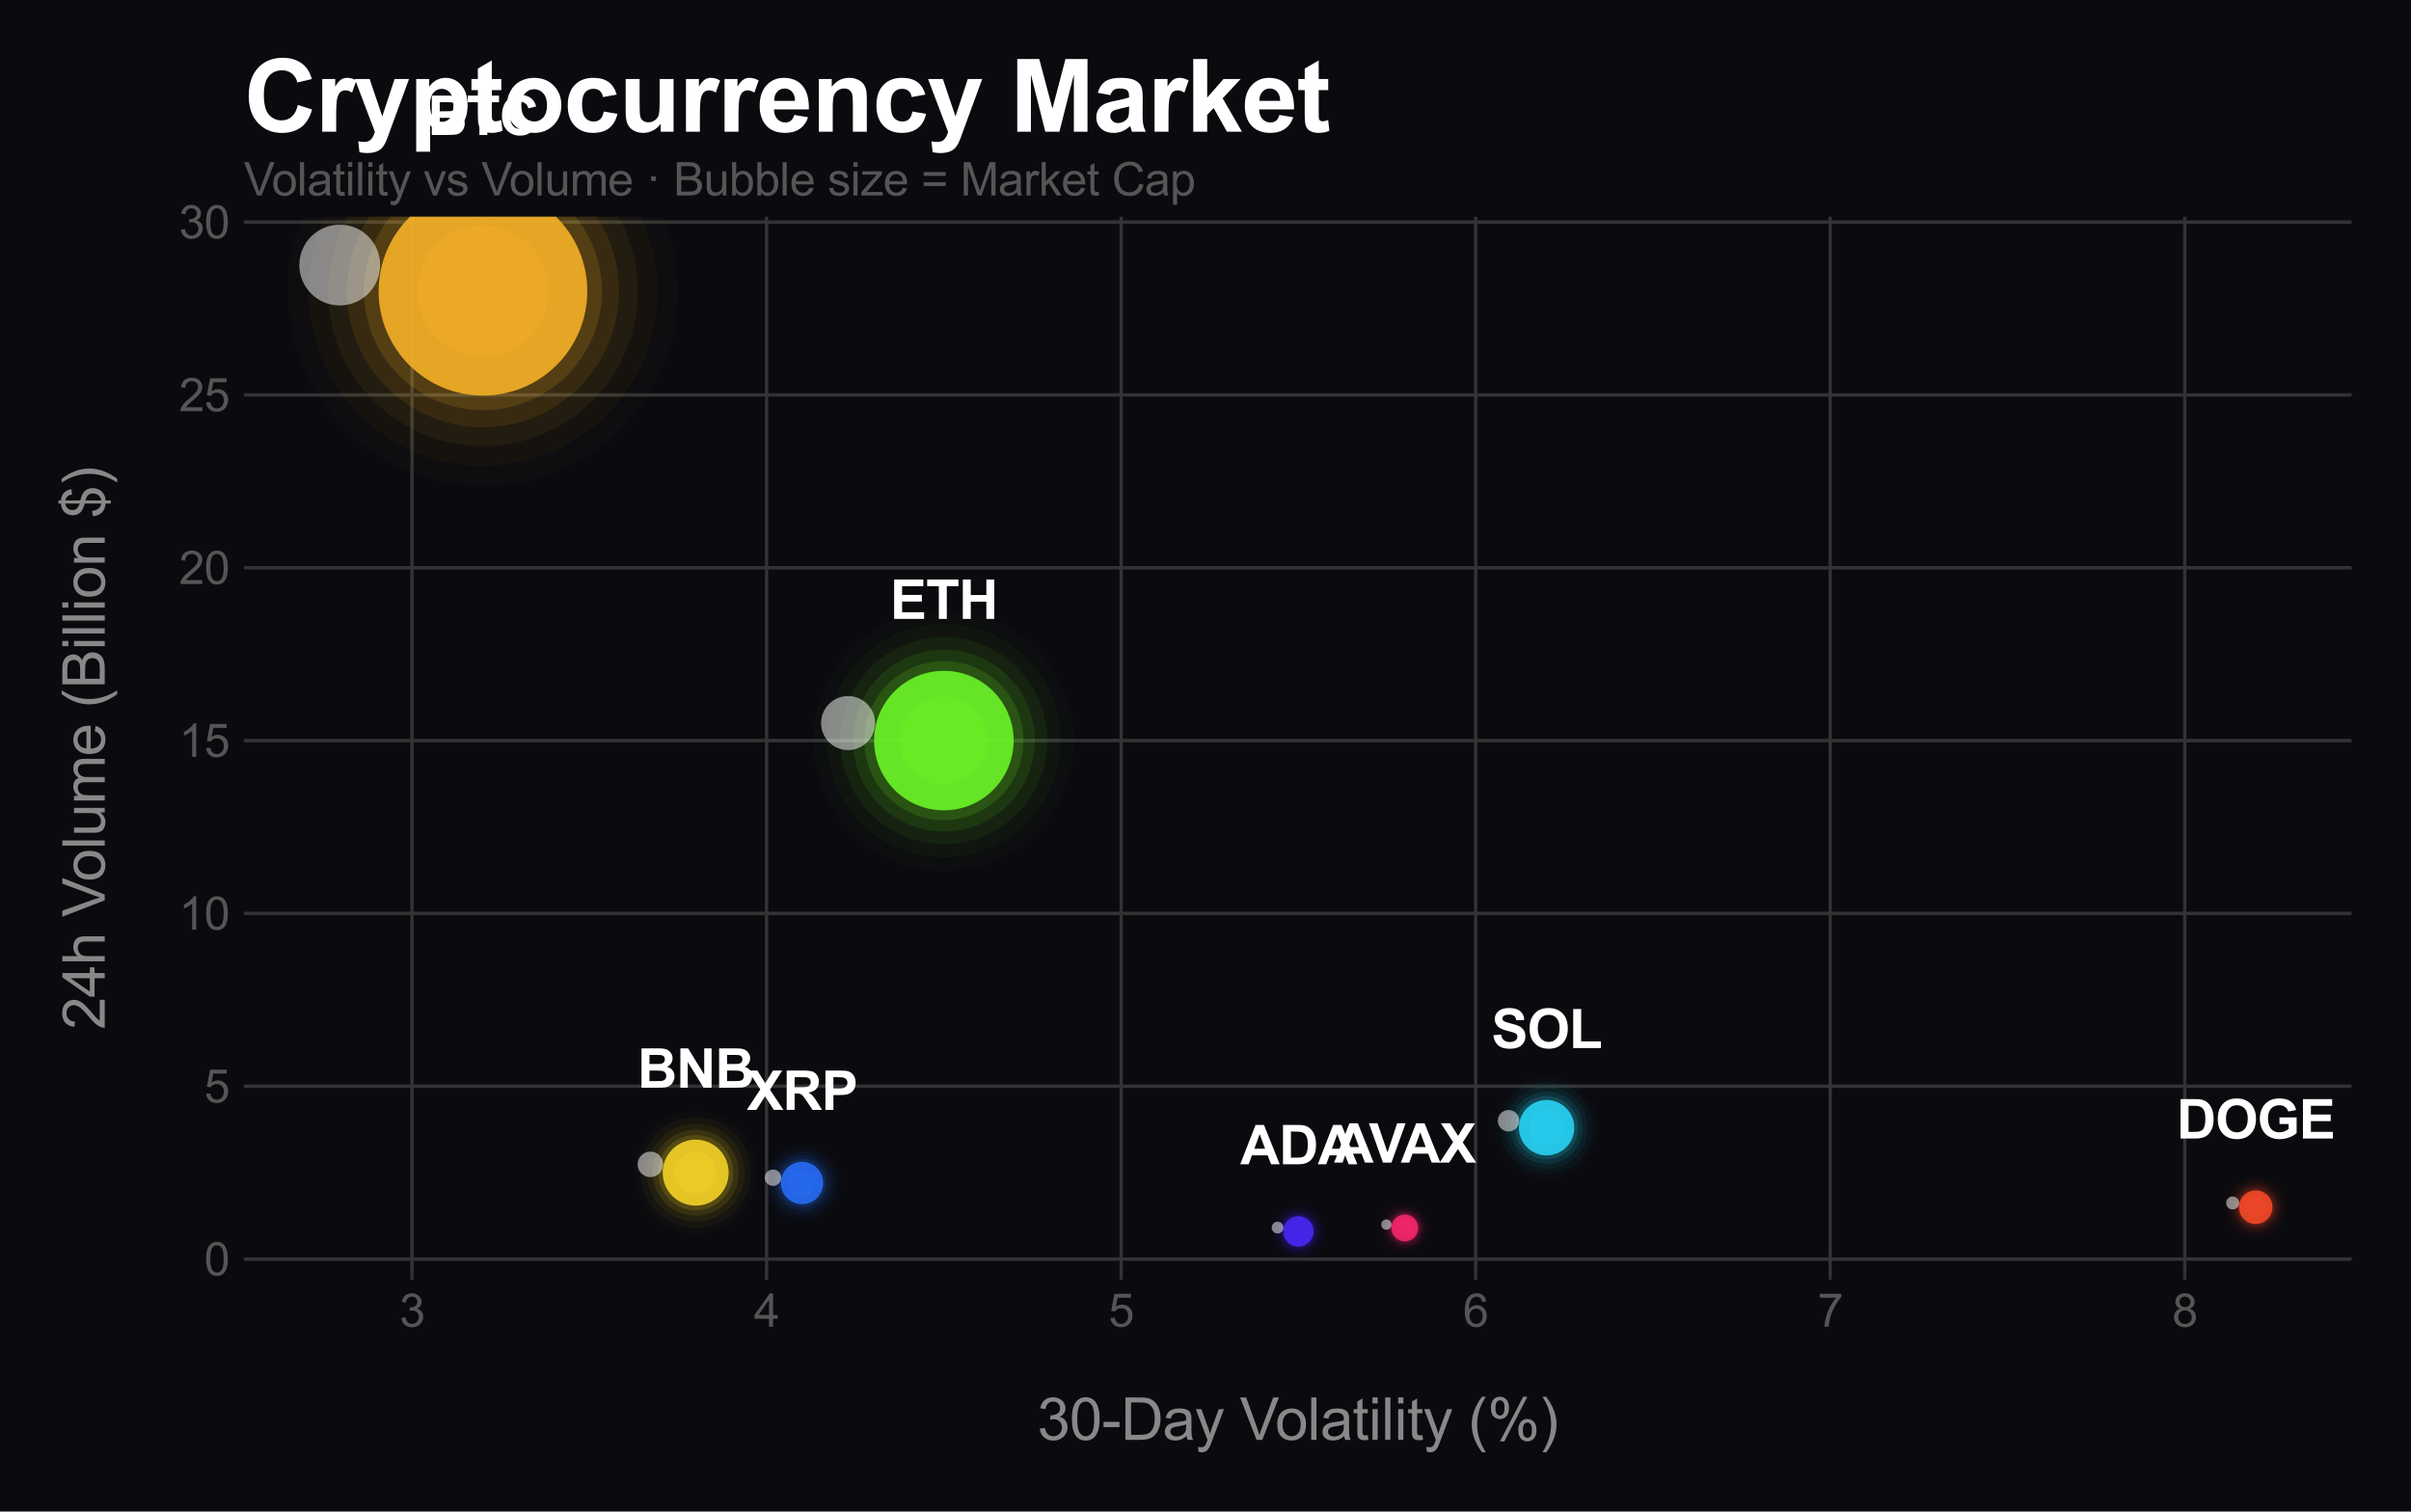 <?xml version="1.0" encoding="utf-8" standalone="no"?>
<!DOCTYPE svg PUBLIC "-//W3C//DTD SVG 1.1//EN"
  "http://www.w3.org/Graphics/SVG/1.1/DTD/svg11.dtd">
<svg xmlns:xlink="http://www.w3.org/1999/xlink" viewBox="0 0 583.405 365.795" xmlns="http://www.w3.org/2000/svg" version="1.1">
 <defs>
  <style type="text/css">*{stroke-linejoin: round; stroke-linecap: butt}</style>
 </defs>
 <g id="figure_1">
  <g id="patch_1">
   <path d="M 0 365.795 
L 583.405 365.795 
L 583.405 0 
L 0 0 
z
" style="fill: #0a0a0f"/>
  </g>
  <g id="axes_1">
   <g id="patch_2">
    <path d="M 59.025 309.697 
L 569.005 309.697 
L 569.005 52.451 
L 59.025 52.451 
z
" style="fill: #0a0a0f"/>
   </g>
   <g id="line2d_1">
    <path d="M 59.025 304.696 
L 569.005 304.696 
" clip-path="url(#p56a1ac4d59)" style="fill: none; stroke: #1a1a2e; stroke-width: 0.8; stroke-linecap: round"/>
   </g>
   <g id="line2d_2">
    <path d="M 59.025 262.872 
L 569.005 262.872 
" clip-path="url(#p56a1ac4d59)" style="fill: none; stroke: #1a1a2e; stroke-width: 0.8; stroke-linecap: round"/>
   </g>
   <g id="line2d_3">
    <path d="M 59.025 221.048 
L 569.005 221.048 
" clip-path="url(#p56a1ac4d59)" style="fill: none; stroke: #1a1a2e; stroke-width: 0.8; stroke-linecap: round"/>
   </g>
   <g id="line2d_4">
    <path d="M 59.025 179.223 
L 569.005 179.223 
" clip-path="url(#p56a1ac4d59)" style="fill: none; stroke: #1a1a2e; stroke-width: 0.8; stroke-linecap: round"/>
   </g>
   <g id="line2d_5">
    <path d="M 59.025 137.399 
L 569.005 137.399 
" clip-path="url(#p56a1ac4d59)" style="fill: none; stroke: #1a1a2e; stroke-width: 0.8; stroke-linecap: round"/>
   </g>
   <g id="line2d_6">
    <path d="M 59.025 95.575 
L 569.005 95.575 
" clip-path="url(#p56a1ac4d59)" style="fill: none; stroke: #1a1a2e; stroke-width: 0.8; stroke-linecap: round"/>
   </g>
   <g id="line2d_7">
    <path d="M 59.025 53.75 
L 569.005 53.75 
" clip-path="url(#p56a1ac4d59)" style="fill: none; stroke: #1a1a2e; stroke-width: 0.8; stroke-linecap: round"/>
   </g>
   <g id="matplotlib.axis_1">
    <g id="xtick_1">
     <g id="line2d_8">
      <path d="M 99.705 309.697 
L 99.705 52.451 
" clip-path="url(#p56a1ac4d59)" style="fill: none; stroke: #333333; stroke-width: 0.8; stroke-linecap: round"/>
     </g>
     <g id="text_1">
      <!-- 3 -->
      <g style="fill: #555555" transform="translate(96.647 321.071) scale(0.11 -0.11)">
       <defs>
        <path id="ArialMT-33" d="M 269 1209 
L 831 1284 
Q 928 806 1161 595 
Q 1394 384 1728 384 
Q 2125 384 2398 659 
Q 2672 934 2672 1341 
Q 2672 1728 2419 1979 
Q 2166 2231 1775 2231 
Q 1616 2231 1378 2169 
L 1441 2663 
Q 1497 2656 1531 2656 
Q 1891 2656 2178 2843 
Q 2466 3031 2466 3422 
Q 2466 3731 2256 3934 
Q 2047 4138 1716 4138 
Q 1388 4138 1169 3931 
Q 950 3725 888 3313 
L 325 3413 
Q 428 3978 793 4289 
Q 1159 4600 1703 4600 
Q 2078 4600 2393 4439 
Q 2709 4278 2876 4000 
Q 3044 3722 3044 3409 
Q 3044 3113 2884 2869 
Q 2725 2625 2413 2481 
Q 2819 2388 3044 2092 
Q 3269 1797 3269 1353 
Q 3269 753 2831 336 
Q 2394 -81 1725 -81 
Q 1122 -81 723 278 
Q 325 638 269 1209 
z
" transform="scale(0.016)"/>
       </defs>
       <use xlink:href="#ArialMT-33"/>
      </g>
     </g>
    </g>
    <g id="xtick_2">
     <g id="line2d_9">
      <path d="M 185.497 309.697 
L 185.497 52.451 
" clip-path="url(#p56a1ac4d59)" style="fill: none; stroke: #333333; stroke-width: 0.8; stroke-linecap: round"/>
     </g>
     <g id="text_2">
      <!-- 4 -->
      <g style="fill: #555555" transform="translate(182.439 321.071) scale(0.11 -0.11)">
       <defs>
        <path id="ArialMT-34" d="M 2069 0 
L 2069 1097 
L 81 1097 
L 81 1613 
L 2172 4581 
L 2631 4581 
L 2631 1613 
L 3250 1613 
L 3250 1097 
L 2631 1097 
L 2631 0 
L 2069 0 
z
M 2069 1613 
L 2069 3678 
L 634 1613 
L 2069 1613 
z
" transform="scale(0.016)"/>
       </defs>
       <use xlink:href="#ArialMT-34"/>
      </g>
     </g>
    </g>
    <g id="xtick_3">
     <g id="line2d_10">
      <path d="M 271.289 309.697 
L 271.289 52.451 
" clip-path="url(#p56a1ac4d59)" style="fill: none; stroke: #333333; stroke-width: 0.8; stroke-linecap: round"/>
     </g>
     <g id="text_3">
      <!-- 5 -->
      <g style="fill: #555555" transform="translate(268.231 321.071) scale(0.11 -0.11)">
       <defs>
        <path id="ArialMT-35" d="M 266 1200 
L 856 1250 
Q 922 819 1161 601 
Q 1400 384 1738 384 
Q 2144 384 2425 690 
Q 2706 997 2706 1503 
Q 2706 1984 2436 2262 
Q 2166 2541 1728 2541 
Q 1456 2541 1237 2417 
Q 1019 2294 894 2097 
L 366 2166 
L 809 4519 
L 3088 4519 
L 3088 3981 
L 1259 3981 
L 1013 2750 
Q 1425 3038 1878 3038 
Q 2478 3038 2890 2622 
Q 3303 2206 3303 1553 
Q 3303 931 2941 478 
Q 2500 -78 1738 -78 
Q 1113 -78 717 272 
Q 322 622 266 1200 
z
" transform="scale(0.016)"/>
       </defs>
       <use xlink:href="#ArialMT-35"/>
      </g>
     </g>
    </g>
    <g id="xtick_4">
     <g id="line2d_11">
      <path d="M 357.081 309.697 
L 357.081 52.451 
" clip-path="url(#p56a1ac4d59)" style="fill: none; stroke: #333333; stroke-width: 0.8; stroke-linecap: round"/>
     </g>
     <g id="text_4">
      <!-- 6 -->
      <g style="fill: #555555" transform="translate(354.023 321.071) scale(0.11 -0.11)">
       <defs>
        <path id="ArialMT-36" d="M 3184 3459 
L 2625 3416 
Q 2550 3747 2413 3897 
Q 2184 4138 1850 4138 
Q 1581 4138 1378 3988 
Q 1113 3794 959 3422 
Q 806 3050 800 2363 
Q 1003 2672 1297 2822 
Q 1591 2972 1913 2972 
Q 2475 2972 2870 2558 
Q 3266 2144 3266 1488 
Q 3266 1056 3080 686 
Q 2894 316 2569 119 
Q 2244 -78 1831 -78 
Q 1128 -78 684 439 
Q 241 956 241 2144 
Q 241 3472 731 4075 
Q 1159 4600 1884 4600 
Q 2425 4600 2770 4297 
Q 3116 3994 3184 3459 
z
M 888 1484 
Q 888 1194 1011 928 
Q 1134 663 1356 523 
Q 1578 384 1822 384 
Q 2178 384 2434 671 
Q 2691 959 2691 1453 
Q 2691 1928 2437 2201 
Q 2184 2475 1800 2475 
Q 1419 2475 1153 2201 
Q 888 1928 888 1484 
z
" transform="scale(0.016)"/>
       </defs>
       <use xlink:href="#ArialMT-36"/>
      </g>
     </g>
    </g>
    <g id="xtick_5">
     <g id="line2d_12">
      <path d="M 442.873 309.697 
L 442.873 52.451 
" clip-path="url(#p56a1ac4d59)" style="fill: none; stroke: #333333; stroke-width: 0.8; stroke-linecap: round"/>
     </g>
     <g id="text_5">
      <!-- 7 -->
      <g style="fill: #555555" transform="translate(439.815 321.071) scale(0.11 -0.11)">
       <defs>
        <path id="ArialMT-37" d="M 303 3981 
L 303 4522 
L 3269 4522 
L 3269 4084 
Q 2831 3619 2401 2847 
Q 1972 2075 1738 1259 
Q 1569 684 1522 0 
L 944 0 
Q 953 541 1156 1306 
Q 1359 2072 1739 2783 
Q 2119 3494 2547 3981 
L 303 3981 
z
" transform="scale(0.016)"/>
       </defs>
       <use xlink:href="#ArialMT-37"/>
      </g>
     </g>
    </g>
    <g id="xtick_6">
     <g id="line2d_13">
      <path d="M 528.665 309.697 
L 528.665 52.451 
" clip-path="url(#p56a1ac4d59)" style="fill: none; stroke: #333333; stroke-width: 0.8; stroke-linecap: round"/>
     </g>
     <g id="text_6">
      <!-- 8 -->
      <g style="fill: #555555" transform="translate(525.607 321.071) scale(0.11 -0.11)">
       <defs>
        <path id="ArialMT-38" d="M 1131 2484 
Q 781 2613 612 2850 
Q 444 3088 444 3419 
Q 444 3919 803 4259 
Q 1163 4600 1759 4600 
Q 2359 4600 2725 4251 
Q 3091 3903 3091 3403 
Q 3091 3084 2923 2848 
Q 2756 2613 2416 2484 
Q 2838 2347 3058 2040 
Q 3278 1734 3278 1309 
Q 3278 722 2862 322 
Q 2447 -78 1769 -78 
Q 1091 -78 675 323 
Q 259 725 259 1325 
Q 259 1772 486 2073 
Q 713 2375 1131 2484 
z
M 1019 3438 
Q 1019 3113 1228 2906 
Q 1438 2700 1772 2700 
Q 2097 2700 2305 2904 
Q 2513 3109 2513 3406 
Q 2513 3716 2298 3927 
Q 2084 4138 1766 4138 
Q 1444 4138 1231 3931 
Q 1019 3725 1019 3438 
z
M 838 1322 
Q 838 1081 952 856 
Q 1066 631 1291 507 
Q 1516 384 1775 384 
Q 2178 384 2440 643 
Q 2703 903 2703 1303 
Q 2703 1709 2433 1975 
Q 2163 2241 1756 2241 
Q 1359 2241 1098 1978 
Q 838 1716 838 1322 
z
" transform="scale(0.016)"/>
       </defs>
       <use xlink:href="#ArialMT-38"/>
      </g>
     </g>
    </g>
    <g id="text_7">
     <!-- 30-Day Volatility (%) -->
     <g style="fill: #888888" transform="translate(250.995 348.449) scale(0.14 -0.14)">
      <defs>
       <path id="ArialMT-30" d="M 266 2259 
Q 266 3072 433 3567 
Q 600 4063 929 4331 
Q 1259 4600 1759 4600 
Q 2128 4600 2406 4451 
Q 2684 4303 2865 4023 
Q 3047 3744 3150 3342 
Q 3253 2941 3253 2259 
Q 3253 1453 3087 958 
Q 2922 463 2592 192 
Q 2263 -78 1759 -78 
Q 1097 -78 719 397 
Q 266 969 266 2259 
z
M 844 2259 
Q 844 1131 1108 757 
Q 1372 384 1759 384 
Q 2147 384 2411 759 
Q 2675 1134 2675 2259 
Q 2675 3391 2411 3762 
Q 2147 4134 1753 4134 
Q 1366 4134 1134 3806 
Q 844 3388 844 2259 
z
" transform="scale(0.016)"/>
       <path id="ArialMT-2d" d="M 203 1375 
L 203 1941 
L 1931 1941 
L 1931 1375 
L 203 1375 
z
" transform="scale(0.016)"/>
       <path id="ArialMT-44" d="M 494 0 
L 494 4581 
L 2072 4581 
Q 2606 4581 2888 4516 
Q 3281 4425 3559 4188 
Q 3922 3881 4101 3404 
Q 4281 2928 4281 2316 
Q 4281 1794 4159 1391 
Q 4038 988 3847 723 
Q 3656 459 3429 307 
Q 3203 156 2883 78 
Q 2563 0 2147 0 
L 494 0 
z
M 1100 541 
L 2078 541 
Q 2531 541 2789 625 
Q 3047 709 3200 863 
Q 3416 1078 3536 1442 
Q 3656 1806 3656 2325 
Q 3656 3044 3420 3430 
Q 3184 3816 2847 3947 
Q 2603 4041 2063 4041 
L 1100 4041 
L 1100 541 
z
" transform="scale(0.016)"/>
       <path id="ArialMT-61" d="M 2588 409 
Q 2275 144 1986 34 
Q 1697 -75 1366 -75 
Q 819 -75 525 192 
Q 231 459 231 875 
Q 231 1119 342 1320 
Q 453 1522 633 1644 
Q 813 1766 1038 1828 
Q 1203 1872 1538 1913 
Q 2219 1994 2541 2106 
Q 2544 2222 2544 2253 
Q 2544 2597 2384 2738 
Q 2169 2928 1744 2928 
Q 1347 2928 1158 2789 
Q 969 2650 878 2297 
L 328 2372 
Q 403 2725 575 2942 
Q 747 3159 1072 3276 
Q 1397 3394 1825 3394 
Q 2250 3394 2515 3294 
Q 2781 3194 2906 3042 
Q 3031 2891 3081 2659 
Q 3109 2516 3109 2141 
L 3109 1391 
Q 3109 606 3145 398 
Q 3181 191 3288 0 
L 2700 0 
Q 2613 175 2588 409 
z
M 2541 1666 
Q 2234 1541 1622 1453 
Q 1275 1403 1131 1340 
Q 988 1278 909 1158 
Q 831 1038 831 891 
Q 831 666 1001 516 
Q 1172 366 1500 366 
Q 1825 366 2078 508 
Q 2331 650 2450 897 
Q 2541 1088 2541 1459 
L 2541 1666 
z
" transform="scale(0.016)"/>
       <path id="ArialMT-79" d="M 397 -1278 
L 334 -750 
Q 519 -800 656 -800 
Q 844 -800 956 -737 
Q 1069 -675 1141 -563 
Q 1194 -478 1313 -144 
Q 1328 -97 1363 -6 
L 103 3319 
L 709 3319 
L 1400 1397 
Q 1534 1031 1641 628 
Q 1738 1016 1872 1384 
L 2581 3319 
L 3144 3319 
L 1881 -56 
Q 1678 -603 1566 -809 
Q 1416 -1088 1222 -1217 
Q 1028 -1347 759 -1347 
Q 597 -1347 397 -1278 
z
" transform="scale(0.016)"/>
       <path id="ArialMT-20" transform="scale(0.016)"/>
       <path id="ArialMT-56" d="M 1803 0 
L 28 4581 
L 684 4581 
L 1875 1253 
Q 2019 853 2116 503 
Q 2222 878 2363 1253 
L 3600 4581 
L 4219 4581 
L 2425 0 
L 1803 0 
z
" transform="scale(0.016)"/>
       <path id="ArialMT-6f" d="M 213 1659 
Q 213 2581 725 3025 
Q 1153 3394 1769 3394 
Q 2453 3394 2887 2945 
Q 3322 2497 3322 1706 
Q 3322 1066 3130 698 
Q 2938 331 2570 128 
Q 2203 -75 1769 -75 
Q 1072 -75 642 372 
Q 213 819 213 1659 
z
M 791 1659 
Q 791 1022 1069 705 
Q 1347 388 1769 388 
Q 2188 388 2466 706 
Q 2744 1025 2744 1678 
Q 2744 2294 2464 2611 
Q 2184 2928 1769 2928 
Q 1347 2928 1069 2612 
Q 791 2297 791 1659 
z
" transform="scale(0.016)"/>
       <path id="ArialMT-6c" d="M 409 0 
L 409 4581 
L 972 4581 
L 972 0 
L 409 0 
z
" transform="scale(0.016)"/>
       <path id="ArialMT-74" d="M 1650 503 
L 1731 6 
Q 1494 -44 1306 -44 
Q 1000 -44 831 53 
Q 663 150 594 308 
Q 525 466 525 972 
L 525 2881 
L 113 2881 
L 113 3319 
L 525 3319 
L 525 4141 
L 1084 4478 
L 1084 3319 
L 1650 3319 
L 1650 2881 
L 1084 2881 
L 1084 941 
Q 1084 700 1114 631 
Q 1144 563 1211 522 
Q 1278 481 1403 481 
Q 1497 481 1650 503 
z
" transform="scale(0.016)"/>
       <path id="ArialMT-69" d="M 425 3934 
L 425 4581 
L 988 4581 
L 988 3934 
L 425 3934 
z
M 425 0 
L 425 3319 
L 988 3319 
L 988 0 
L 425 0 
z
" transform="scale(0.016)"/>
       <path id="ArialMT-28" d="M 1497 -1347 
Q 1031 -759 709 28 
Q 388 816 388 1659 
Q 388 2403 628 3084 
Q 909 3875 1497 4659 
L 1900 4659 
Q 1522 4009 1400 3731 
Q 1209 3300 1100 2831 
Q 966 2247 966 1656 
Q 966 153 1900 -1347 
L 1497 -1347 
z
" transform="scale(0.016)"/>
       <path id="ArialMT-25" d="M 372 3481 
Q 372 3972 619 4315 
Q 866 4659 1334 4659 
Q 1766 4659 2048 4351 
Q 2331 4044 2331 3447 
Q 2331 2866 2045 2552 
Q 1759 2238 1341 2238 
Q 925 2238 648 2547 
Q 372 2856 372 3481 
z
M 1350 4272 
Q 1141 4272 1002 4090 
Q 863 3909 863 3425 
Q 863 2984 1003 2804 
Q 1144 2625 1350 2625 
Q 1563 2625 1702 2806 
Q 1841 2988 1841 3469 
Q 1841 3913 1700 4092 
Q 1559 4272 1350 4272 
z
M 1353 -169 
L 3859 4659 
L 4316 4659 
L 1819 -169 
L 1353 -169 
z
M 3334 1075 
Q 3334 1569 3581 1911 
Q 3828 2253 4300 2253 
Q 4731 2253 5014 1945 
Q 5297 1638 5297 1041 
Q 5297 459 5011 145 
Q 4725 -169 4303 -169 
Q 3888 -169 3611 142 
Q 3334 453 3334 1075 
z
M 4316 1866 
Q 4103 1866 3964 1684 
Q 3825 1503 3825 1019 
Q 3825 581 3965 400 
Q 4106 219 4313 219 
Q 4528 219 4667 400 
Q 4806 581 4806 1063 
Q 4806 1506 4665 1686 
Q 4525 1866 4316 1866 
z
" transform="scale(0.016)"/>
       <path id="ArialMT-29" d="M 791 -1347 
L 388 -1347 
Q 1322 153 1322 1656 
Q 1322 2244 1188 2822 
Q 1081 3291 891 3722 
Q 769 4003 388 4659 
L 791 4659 
Q 1378 3875 1659 3084 
Q 1900 2403 1900 1659 
Q 1900 816 1576 28 
Q 1253 -759 791 -1347 
z
" transform="scale(0.016)"/>
      </defs>
      <use xlink:href="#ArialMT-33"/>
      <use xlink:href="#ArialMT-30" transform="translate(55.615 0)"/>
      <use xlink:href="#ArialMT-2d" transform="translate(111.23 0)"/>
      <use xlink:href="#ArialMT-44" transform="translate(144.531 0)"/>
      <use xlink:href="#ArialMT-61" transform="translate(216.748 0)"/>
      <use xlink:href="#ArialMT-79" transform="translate(272.363 0)"/>
      <use xlink:href="#ArialMT-20" transform="translate(322.363 0)"/>
      <use xlink:href="#ArialMT-56" transform="translate(350.146 0)"/>
      <use xlink:href="#ArialMT-6f" transform="translate(411.346 0)"/>
      <use xlink:href="#ArialMT-6c" transform="translate(466.961 0)"/>
      <use xlink:href="#ArialMT-61" transform="translate(489.178 0)"/>
      <use xlink:href="#ArialMT-74" transform="translate(544.793 0)"/>
      <use xlink:href="#ArialMT-69" transform="translate(572.576 0)"/>
      <use xlink:href="#ArialMT-6c" transform="translate(594.793 0)"/>
      <use xlink:href="#ArialMT-69" transform="translate(617.01 0)"/>
      <use xlink:href="#ArialMT-74" transform="translate(639.227 0)"/>
      <use xlink:href="#ArialMT-79" transform="translate(667.01 0)"/>
      <use xlink:href="#ArialMT-20" transform="translate(717.01 0)"/>
      <use xlink:href="#ArialMT-28" transform="translate(744.793 0)"/>
      <use xlink:href="#ArialMT-25" transform="translate(778.094 0)"/>
      <use xlink:href="#ArialMT-29" transform="translate(867.01 0)"/>
     </g>
    </g>
   </g>
   <g id="matplotlib.axis_2">
    <g id="ytick_1">
     <g id="line2d_14">
      <path d="M 59.025 304.696 
L 569.005 304.696 
" clip-path="url(#p56a1ac4d59)" style="fill: none; stroke: #333333; stroke-width: 0.8; stroke-linecap: round"/>
     </g>
     <g id="text_8">
      <!-- 0 -->
      <g style="fill: #555555" transform="translate(49.408 308.633) scale(0.11 -0.11)">
       <use xlink:href="#ArialMT-30"/>
      </g>
     </g>
    </g>
    <g id="ytick_2">
     <g id="line2d_15">
      <path d="M 59.025 262.872 
L 569.005 262.872 
" clip-path="url(#p56a1ac4d59)" style="fill: none; stroke: #333333; stroke-width: 0.8; stroke-linecap: round"/>
     </g>
     <g id="text_9">
      <!-- 5 -->
      <g style="fill: #555555" transform="translate(49.408 266.809) scale(0.11 -0.11)">
       <use xlink:href="#ArialMT-35"/>
      </g>
     </g>
    </g>
    <g id="ytick_3">
     <g id="line2d_16">
      <path d="M 59.025 221.048 
L 569.005 221.048 
" clip-path="url(#p56a1ac4d59)" style="fill: none; stroke: #333333; stroke-width: 0.8; stroke-linecap: round"/>
     </g>
     <g id="text_10">
      <!-- 10 -->
      <g style="fill: #555555" transform="translate(43.291 224.984) scale(0.11 -0.11)">
       <defs>
        <path id="ArialMT-31" d="M 2384 0 
L 1822 0 
L 1822 3584 
Q 1619 3391 1289 3197 
Q 959 3003 697 2906 
L 697 3450 
Q 1169 3672 1522 3987 
Q 1875 4303 2022 4600 
L 2384 4600 
L 2384 0 
z
" transform="scale(0.016)"/>
       </defs>
       <use xlink:href="#ArialMT-31"/>
       <use xlink:href="#ArialMT-30" transform="translate(55.615 0)"/>
      </g>
     </g>
    </g>
    <g id="ytick_4">
     <g id="line2d_17">
      <path d="M 59.025 179.223 
L 569.005 179.223 
" clip-path="url(#p56a1ac4d59)" style="fill: none; stroke: #333333; stroke-width: 0.8; stroke-linecap: round"/>
     </g>
     <g id="text_11">
      <!-- 15 -->
      <g style="fill: #555555" transform="translate(43.291 183.16) scale(0.11 -0.11)">
       <use xlink:href="#ArialMT-31"/>
       <use xlink:href="#ArialMT-35" transform="translate(55.615 0)"/>
      </g>
     </g>
    </g>
    <g id="ytick_5">
     <g id="line2d_18">
      <path d="M 59.025 137.399 
L 569.005 137.399 
" clip-path="url(#p56a1ac4d59)" style="fill: none; stroke: #333333; stroke-width: 0.8; stroke-linecap: round"/>
     </g>
     <g id="text_12">
      <!-- 20 -->
      <g style="fill: #555555" transform="translate(43.291 141.336) scale(0.11 -0.11)">
       <defs>
        <path id="ArialMT-32" d="M 3222 541 
L 3222 0 
L 194 0 
Q 188 203 259 391 
Q 375 700 629 1000 
Q 884 1300 1366 1694 
Q 2113 2306 2375 2664 
Q 2638 3022 2638 3341 
Q 2638 3675 2398 3904 
Q 2159 4134 1775 4134 
Q 1369 4134 1125 3890 
Q 881 3647 878 3216 
L 300 3275 
Q 359 3922 746 4261 
Q 1134 4600 1788 4600 
Q 2447 4600 2831 4234 
Q 3216 3869 3216 3328 
Q 3216 3053 3103 2787 
Q 2991 2522 2730 2228 
Q 2469 1934 1863 1422 
Q 1356 997 1212 845 
Q 1069 694 975 541 
L 3222 541 
z
" transform="scale(0.016)"/>
       </defs>
       <use xlink:href="#ArialMT-32"/>
       <use xlink:href="#ArialMT-30" transform="translate(55.615 0)"/>
      </g>
     </g>
    </g>
    <g id="ytick_6">
     <g id="line2d_19">
      <path d="M 59.025 95.575 
L 569.005 95.575 
" clip-path="url(#p56a1ac4d59)" style="fill: none; stroke: #333333; stroke-width: 0.8; stroke-linecap: round"/>
     </g>
     <g id="text_13">
      <!-- 25 -->
      <g style="fill: #555555" transform="translate(43.291 99.511) scale(0.11 -0.11)">
       <use xlink:href="#ArialMT-32"/>
       <use xlink:href="#ArialMT-35" transform="translate(55.615 0)"/>
      </g>
     </g>
    </g>
    <g id="ytick_7">
     <g id="line2d_20">
      <path d="M 59.025 53.75 
L 569.005 53.75 
" clip-path="url(#p56a1ac4d59)" style="fill: none; stroke: #333333; stroke-width: 0.8; stroke-linecap: round"/>
     </g>
     <g id="text_14">
      <!-- 30 -->
      <g style="fill: #555555" transform="translate(43.291 57.687) scale(0.11 -0.11)">
       <use xlink:href="#ArialMT-33"/>
       <use xlink:href="#ArialMT-30" transform="translate(55.615 0)"/>
      </g>
     </g>
    </g>
    <g id="text_15">
     <!-- 24h Volume (Billion $) -->
     <g style="fill: #888888" transform="translate(25.344 249.165) rotate(-90) scale(0.14 -0.14)">
      <defs>
       <path id="ArialMT-68" d="M 422 0 
L 422 4581 
L 984 4581 
L 984 2938 
Q 1378 3394 1978 3394 
Q 2347 3394 2619 3248 
Q 2891 3103 3008 2847 
Q 3125 2591 3125 2103 
L 3125 0 
L 2563 0 
L 2563 2103 
Q 2563 2525 2380 2717 
Q 2197 2909 1863 2909 
Q 1613 2909 1392 2779 
Q 1172 2650 1078 2428 
Q 984 2206 984 1816 
L 984 0 
L 422 0 
z
" transform="scale(0.016)"/>
       <path id="ArialMT-75" d="M 2597 0 
L 2597 488 
Q 2209 -75 1544 -75 
Q 1250 -75 995 37 
Q 741 150 617 320 
Q 494 491 444 738 
Q 409 903 409 1263 
L 409 3319 
L 972 3319 
L 972 1478 
Q 972 1038 1006 884 
Q 1059 663 1231 536 
Q 1403 409 1656 409 
Q 1909 409 2131 539 
Q 2353 669 2445 892 
Q 2538 1116 2538 1541 
L 2538 3319 
L 3100 3319 
L 3100 0 
L 2597 0 
z
" transform="scale(0.016)"/>
       <path id="ArialMT-6d" d="M 422 0 
L 422 3319 
L 925 3319 
L 925 2853 
Q 1081 3097 1340 3245 
Q 1600 3394 1931 3394 
Q 2300 3394 2536 3241 
Q 2772 3088 2869 2813 
Q 3263 3394 3894 3394 
Q 4388 3394 4653 3120 
Q 4919 2847 4919 2278 
L 4919 0 
L 4359 0 
L 4359 2091 
Q 4359 2428 4304 2576 
Q 4250 2725 4106 2815 
Q 3963 2906 3769 2906 
Q 3419 2906 3187 2673 
Q 2956 2441 2956 1928 
L 2956 0 
L 2394 0 
L 2394 2156 
Q 2394 2531 2256 2718 
Q 2119 2906 1806 2906 
Q 1569 2906 1367 2781 
Q 1166 2656 1075 2415 
Q 984 2175 984 1722 
L 984 0 
L 422 0 
z
" transform="scale(0.016)"/>
       <path id="ArialMT-65" d="M 2694 1069 
L 3275 997 
Q 3138 488 2766 206 
Q 2394 -75 1816 -75 
Q 1088 -75 661 373 
Q 234 822 234 1631 
Q 234 2469 665 2931 
Q 1097 3394 1784 3394 
Q 2450 3394 2872 2941 
Q 3294 2488 3294 1666 
Q 3294 1616 3291 1516 
L 816 1516 
Q 847 969 1125 678 
Q 1403 388 1819 388 
Q 2128 388 2347 550 
Q 2566 713 2694 1069 
z
M 847 1978 
L 2700 1978 
Q 2663 2397 2488 2606 
Q 2219 2931 1791 2931 
Q 1403 2931 1139 2672 
Q 875 2413 847 1978 
z
" transform="scale(0.016)"/>
       <path id="ArialMT-42" d="M 469 0 
L 469 4581 
L 2188 4581 
Q 2713 4581 3030 4442 
Q 3347 4303 3526 4014 
Q 3706 3725 3706 3409 
Q 3706 3116 3547 2856 
Q 3388 2597 3066 2438 
Q 3481 2316 3704 2022 
Q 3928 1728 3928 1328 
Q 3928 1006 3792 729 
Q 3656 453 3456 303 
Q 3256 153 2954 76 
Q 2653 0 2216 0 
L 469 0 
z
M 1075 2656 
L 2066 2656 
Q 2469 2656 2644 2709 
Q 2875 2778 2992 2937 
Q 3109 3097 3109 3338 
Q 3109 3566 3000 3739 
Q 2891 3913 2687 3977 
Q 2484 4041 1991 4041 
L 1075 4041 
L 1075 2656 
z
M 1075 541 
L 2216 541 
Q 2509 541 2628 563 
Q 2838 600 2978 687 
Q 3119 775 3209 942 
Q 3300 1109 3300 1328 
Q 3300 1584 3169 1773 
Q 3038 1963 2805 2039 
Q 2572 2116 2134 2116 
L 1075 2116 
L 1075 541 
z
" transform="scale(0.016)"/>
       <path id="ArialMT-6e" d="M 422 0 
L 422 3319 
L 928 3319 
L 928 2847 
Q 1294 3394 1984 3394 
Q 2284 3394 2536 3286 
Q 2788 3178 2913 3003 
Q 3038 2828 3088 2588 
Q 3119 2431 3119 2041 
L 3119 0 
L 2556 0 
L 2556 2019 
Q 2556 2363 2490 2533 
Q 2425 2703 2258 2804 
Q 2091 2906 1866 2906 
Q 1506 2906 1245 2678 
Q 984 2450 984 1813 
L 984 0 
L 422 0 
z
" transform="scale(0.016)"/>
       <path id="ArialMT-24" d="M 1594 -659 
L 1594 -97 
Q 1172 -44 908 92 
Q 644 228 451 531 
Q 259 834 228 1272 
L 794 1378 
Q 859 925 1025 713 
Q 1263 413 1594 378 
L 1594 2169 
Q 1247 2234 884 2438 
Q 616 2588 470 2853 
Q 325 3119 325 3456 
Q 325 4056 750 4428 
Q 1034 4678 1594 4734 
L 1594 5003 
L 1925 5003 
L 1925 4734 
Q 2416 4688 2703 4447 
Q 3072 4141 3147 3606 
L 2566 3519 
Q 2516 3850 2358 4026 
Q 2200 4203 1925 4259 
L 1925 2638 
Q 2350 2531 2488 2472 
Q 2750 2356 2915 2190 
Q 3081 2025 3170 1797 
Q 3259 1569 3259 1303 
Q 3259 719 2887 328 
Q 2516 -63 1925 -91 
L 1925 -659 
L 1594 -659 
z
M 1594 4266 
Q 1266 4216 1077 4003 
Q 888 3791 888 3500 
Q 888 3213 1048 3019 
Q 1209 2825 1594 2709 
L 1594 4266 
z
M 1925 378 
Q 2253 419 2467 662 
Q 2681 906 2681 1266 
Q 2681 1572 2529 1758 
Q 2378 1944 1925 2091 
L 1925 378 
z
" transform="scale(0.016)"/>
      </defs>
      <use xlink:href="#ArialMT-32"/>
      <use xlink:href="#ArialMT-34" transform="translate(55.615 0)"/>
      <use xlink:href="#ArialMT-68" transform="translate(111.23 0)"/>
      <use xlink:href="#ArialMT-20" transform="translate(166.846 0)"/>
      <use xlink:href="#ArialMT-56" transform="translate(194.629 0)"/>
      <use xlink:href="#ArialMT-6f" transform="translate(255.828 0)"/>
      <use xlink:href="#ArialMT-6c" transform="translate(311.443 0)"/>
      <use xlink:href="#ArialMT-75" transform="translate(333.66 0)"/>
      <use xlink:href="#ArialMT-6d" transform="translate(389.275 0)"/>
      <use xlink:href="#ArialMT-65" transform="translate(472.576 0)"/>
      <use xlink:href="#ArialMT-20" transform="translate(528.191 0)"/>
      <use xlink:href="#ArialMT-28" transform="translate(555.975 0)"/>
      <use xlink:href="#ArialMT-42" transform="translate(589.275 0)"/>
      <use xlink:href="#ArialMT-69" transform="translate(655.975 0)"/>
      <use xlink:href="#ArialMT-6c" transform="translate(678.191 0)"/>
      <use xlink:href="#ArialMT-6c" transform="translate(700.408 0)"/>
      <use xlink:href="#ArialMT-69" transform="translate(722.625 0)"/>
      <use xlink:href="#ArialMT-6f" transform="translate(744.842 0)"/>
      <use xlink:href="#ArialMT-6e" transform="translate(800.457 0)"/>
      <use xlink:href="#ArialMT-20" transform="translate(856.072 0)"/>
      <use xlink:href="#ArialMT-24" transform="translate(883.855 0)"/>
      <use xlink:href="#ArialMT-29" transform="translate(939.471 0)"/>
     </g>
    </g>
   </g>
   <g id="PathCollection_1">
    <path d="M 116.864 117.716 
C 129.391 117.716 141.407 112.739 150.265 103.881 
C 159.123 95.023 164.1 83.007 164.1 70.48 
C 164.1 57.953 159.123 45.937 150.265 37.079 
C 141.407 28.221 129.391 23.244 116.864 23.244 
C 104.337 23.244 92.321 28.221 83.463 37.079 
C 74.605 45.937 69.628 57.953 69.628 70.48 
C 69.628 83.007 74.605 95.023 83.463 103.881 
C 92.321 112.739 104.337 117.716 116.864 117.716 
z
" clip-path="url(#p56a1ac4d59)" style="fill: #f5b027; fill-opacity: 0.02"/>
    <path d="M 228.393 210.807 
C 236.769 210.807 244.803 207.479 250.726 201.556 
C 256.649 195.633 259.977 187.599 259.977 179.223 
C 259.977 170.847 256.649 162.813 250.726 156.891 
C 244.803 150.968 236.769 147.64 228.393 147.64 
C 220.017 147.64 211.983 150.968 206.061 156.891 
C 200.138 162.813 196.81 170.847 196.81 179.223 
C 196.81 187.599 200.138 195.633 206.061 201.556 
C 211.983 207.479 220.017 210.807 228.393 210.807 
z
" clip-path="url(#p56a1ac4d59)" style="fill: #6cf527; fill-opacity: 0.02"/>
    <path d="M 168.339 298.722 
C 172.3 298.722 176.1 297.148 178.901 294.346 
C 181.703 291.545 183.276 287.746 183.276 283.784 
C 183.276 279.823 181.703 276.023 178.901 273.222 
C 176.1 270.421 172.3 268.847 168.339 268.847 
C 164.378 268.847 160.578 270.421 157.777 273.222 
C 154.976 276.023 153.402 279.823 153.402 283.784 
C 153.402 287.746 154.976 291.545 157.777 294.346 
C 160.578 297.148 164.378 298.722 168.339 298.722 
z
" clip-path="url(#p56a1ac4d59)" style="fill: #f5d327; fill-opacity: 0.02"/>
    <path d="M 374.24 285.46 
C 377.568 285.46 380.76 284.137 383.114 281.784 
C 385.467 279.431 386.79 276.238 386.79 272.91 
C 386.79 269.582 385.467 266.389 383.114 264.036 
C 380.76 261.682 377.568 260.36 374.24 260.36 
C 370.912 260.36 367.719 261.682 365.366 264.036 
C 363.012 266.389 361.69 269.582 361.69 272.91 
C 361.69 276.238 363.012 279.431 365.366 281.784 
C 367.719 284.137 370.912 285.46 374.24 285.46 
z
" clip-path="url(#p56a1ac4d59)" style="fill: #27d3f5; fill-opacity: 0.02"/>
    <path d="M 194.077 295.879 
C 196.619 295.879 199.057 294.869 200.854 293.071 
C 202.652 291.274 203.662 288.836 203.662 286.294 
C 203.662 283.752 202.652 281.313 200.854 279.516 
C 199.057 277.718 196.619 276.708 194.077 276.708 
C 191.535 276.708 189.096 277.718 187.299 279.516 
C 185.501 281.313 184.492 283.752 184.492 286.294 
C 184.492 288.836 185.501 291.274 187.299 293.071 
C 189.096 294.869 191.535 295.879 194.077 295.879 
z
" clip-path="url(#p56a1ac4d59)" style="fill: #276cf5; fill-opacity: 0.02"/>
    <path d="M 314.185 304.878 
C 316.008 304.878 317.757 304.154 319.046 302.865 
C 320.335 301.576 321.059 299.827 321.059 298.004 
C 321.059 296.181 320.335 294.433 319.046 293.144 
C 317.757 291.855 316.008 291.131 314.185 291.131 
C 312.362 291.131 310.614 291.855 309.325 293.144 
C 308.036 294.433 307.312 296.181 307.312 298.004 
C 307.312 299.827 308.036 301.576 309.325 302.865 
C 310.614 304.154 312.362 304.878 314.185 304.878 
z
" clip-path="url(#p56a1ac4d59)" style="fill: #4927f5; fill-opacity: 0.02"/>
    <path d="M 545.824 299.748 
C 547.839 299.748 549.772 298.948 551.197 297.523 
C 552.622 296.098 553.423 294.164 553.423 292.149 
C 553.423 290.134 552.622 288.201 551.197 286.775 
C 549.772 285.35 547.839 284.55 545.824 284.55 
C 543.808 284.55 541.875 285.35 540.45 286.775 
C 539.025 288.201 538.224 290.134 538.224 292.149 
C 538.224 294.164 539.025 296.098 540.45 297.523 
C 541.875 298.948 543.808 299.748 545.824 299.748 
z
" clip-path="url(#p56a1ac4d59)" style="fill: #f54927; fill-opacity: 0.02"/>
    <path d="M 339.923 303.23 
C 341.531 303.23 343.073 302.591 344.21 301.455 
C 345.346 300.318 345.985 298.776 345.985 297.168 
C 345.985 295.56 345.346 294.018 344.21 292.881 
C 343.073 291.745 341.531 291.106 339.923 291.106 
C 338.315 291.106 336.773 291.745 335.636 292.881 
C 334.5 294.018 333.861 295.56 333.861 297.168 
C 333.861 298.776 334.5 300.318 335.636 301.455 
C 336.773 302.591 338.315 303.23 339.923 303.23 
z
" clip-path="url(#p56a1ac4d59)" style="fill: #f5276c; fill-opacity: 0.02"/>
   </g>
   <g id="PathCollection_2">
    <path d="M 116.864 112.729 
C 128.068 112.729 138.816 108.278 146.739 100.355 
C 154.661 92.432 159.113 81.685 159.113 70.48 
C 159.113 59.275 154.661 48.528 146.739 40.605 
C 138.816 32.682 128.068 28.231 116.864 28.231 
C 105.659 28.231 94.912 32.682 86.989 40.605 
C 79.066 48.528 74.615 59.275 74.615 70.48 
C 74.615 81.685 79.066 92.432 86.989 100.355 
C 94.912 108.278 105.659 112.729 116.864 112.729 
z
" clip-path="url(#p56a1ac4d59)" style="fill: #f5b027; fill-opacity: 0.04"/>
    <path d="M 228.393 207.472 
C 235.885 207.472 243.071 204.496 248.368 199.198 
C 253.666 193.901 256.642 186.715 256.642 179.223 
C 256.642 171.732 253.666 164.546 248.368 159.248 
C 243.071 153.951 235.885 150.974 228.393 150.974 
C 220.902 150.974 213.716 153.951 208.418 159.248 
C 203.121 164.546 200.145 171.732 200.145 179.223 
C 200.145 186.715 203.121 193.901 208.418 199.198 
C 213.716 204.496 220.902 207.472 228.393 207.472 
z
" clip-path="url(#p56a1ac4d59)" style="fill: #6cf527; fill-opacity: 0.04"/>
    <path d="M 168.339 297.145 
C 171.882 297.145 175.281 295.737 177.786 293.231 
C 180.292 290.726 181.699 287.327 181.699 283.784 
C 181.699 280.241 180.292 276.842 177.786 274.337 
C 175.281 271.832 171.882 270.424 168.339 270.424 
C 164.796 270.424 161.397 271.832 158.892 274.337 
C 156.386 276.842 154.979 280.241 154.979 283.784 
C 154.979 287.327 156.386 290.726 158.892 293.231 
C 161.397 295.737 164.796 297.145 168.339 297.145 
z
" clip-path="url(#p56a1ac4d59)" style="fill: #f5d327; fill-opacity: 0.04"/>
    <path d="M 374.24 284.135 
C 377.217 284.135 380.072 282.952 382.177 280.847 
C 384.282 278.742 385.465 275.887 385.465 272.91 
C 385.465 269.933 384.282 267.078 382.177 264.973 
C 380.072 262.868 377.217 261.685 374.24 261.685 
C 371.263 261.685 368.408 262.868 366.303 264.973 
C 364.198 267.078 363.015 269.933 363.015 272.91 
C 363.015 275.887 364.198 278.742 366.303 280.847 
C 368.408 282.952 371.263 284.135 374.24 284.135 
z
" clip-path="url(#p56a1ac4d59)" style="fill: #27d3f5; fill-opacity: 0.04"/>
    <path d="M 194.077 294.867 
C 196.35 294.867 198.531 293.964 200.139 292.356 
C 201.747 290.748 202.65 288.567 202.65 286.294 
C 202.65 284.02 201.747 281.839 200.139 280.231 
C 198.531 278.624 196.35 277.72 194.077 277.72 
C 191.803 277.72 189.622 278.624 188.014 280.231 
C 186.407 281.839 185.503 284.02 185.503 286.294 
C 185.503 288.567 186.407 290.748 188.014 292.356 
C 189.622 293.964 191.803 294.867 194.077 294.867 
z
" clip-path="url(#p56a1ac4d59)" style="fill: #276cf5; fill-opacity: 0.04"/>
    <path d="M 314.185 304.153 
C 315.816 304.153 317.38 303.505 318.533 302.352 
C 319.686 301.199 320.334 299.635 320.334 298.004 
C 320.334 296.374 319.686 294.81 318.533 293.657 
C 317.38 292.504 315.816 291.856 314.185 291.856 
C 312.555 291.856 310.991 292.504 309.838 293.657 
C 308.685 294.81 308.037 296.374 308.037 298.004 
C 308.037 299.635 308.685 301.199 309.838 302.352 
C 310.991 303.505 312.555 304.153 314.185 304.153 
z
" clip-path="url(#p56a1ac4d59)" style="fill: #4927f5; fill-opacity: 0.04"/>
    <path d="M 545.824 298.946 
C 547.626 298.946 549.355 298.23 550.63 296.955 
C 551.905 295.681 552.621 293.952 552.621 292.149 
C 552.621 290.346 551.905 288.617 550.63 287.343 
C 549.355 286.068 547.626 285.352 545.824 285.352 
C 544.021 285.352 542.292 286.068 541.018 287.343 
C 539.743 288.617 539.027 290.346 539.027 292.149 
C 539.027 293.952 539.743 295.681 541.018 296.955 
C 542.292 298.23 544.021 298.946 545.824 298.946 
z
" clip-path="url(#p56a1ac4d59)" style="fill: #f54927; fill-opacity: 0.04"/>
    <path d="M 339.923 302.59 
C 341.361 302.59 342.74 302.019 343.757 301.002 
C 344.774 299.985 345.345 298.606 345.345 297.168 
C 345.345 295.73 344.774 294.351 343.757 293.334 
C 342.74 292.317 341.361 291.746 339.923 291.746 
C 338.485 291.746 337.106 292.317 336.089 293.334 
C 335.072 294.351 334.501 295.73 334.501 297.168 
C 334.501 298.606 335.072 299.985 336.089 301.002 
C 337.106 302.019 338.485 302.59 339.923 302.59 
z
" clip-path="url(#p56a1ac4d59)" style="fill: #f5276c; fill-opacity: 0.04"/>
   </g>
   <g id="PathCollection_3">
    <path d="M 116.864 107.93 
C 126.796 107.93 136.322 103.984 143.345 96.961 
C 150.368 89.938 154.314 80.412 154.314 70.48 
C 154.314 60.548 150.368 51.022 143.345 43.999 
C 136.322 36.976 126.796 33.03 116.864 33.03 
C 106.932 33.03 97.406 36.976 90.383 43.999 
C 83.36 51.022 79.414 60.548 79.414 70.48 
C 79.414 80.412 83.36 89.938 90.383 96.961 
C 97.406 103.984 106.932 107.93 116.864 107.93 
z
" clip-path="url(#p56a1ac4d59)" style="fill: #f5b027; fill-opacity: 0.06"/>
    <path d="M 228.393 204.263 
C 235.034 204.263 241.404 201.625 246.099 196.929 
C 250.795 192.234 253.433 185.864 253.433 179.223 
C 253.433 172.583 250.795 166.213 246.099 161.517 
C 241.404 156.822 235.034 154.183 228.393 154.183 
C 221.753 154.183 215.383 156.822 210.688 161.517 
C 205.992 166.213 203.353 172.583 203.353 179.223 
C 203.353 185.864 205.992 192.234 210.688 196.929 
C 215.383 201.625 221.753 204.263 228.393 204.263 
z
" clip-path="url(#p56a1ac4d59)" style="fill: #6cf527; fill-opacity: 0.06"/>
    <path d="M 168.339 295.627 
C 171.48 295.627 174.492 294.379 176.713 292.158 
C 178.934 289.937 180.182 286.925 180.182 283.784 
C 180.182 280.643 178.934 277.631 176.713 275.41 
C 174.492 273.189 171.48 271.941 168.339 271.941 
C 165.198 271.941 162.186 273.189 159.965 275.41 
C 157.744 277.631 156.496 280.643 156.496 283.784 
C 156.496 286.925 157.744 289.937 159.965 292.158 
C 162.186 294.379 165.198 295.627 168.339 295.627 
z
" clip-path="url(#p56a1ac4d59)" style="fill: #f5d327; fill-opacity: 0.06"/>
    <path d="M 374.24 282.86 
C 376.879 282.86 379.41 281.811 381.275 279.945 
C 383.141 278.08 384.19 275.549 384.19 272.91 
C 384.19 270.271 383.141 267.74 381.275 265.874 
C 379.41 264.008 376.879 262.96 374.24 262.96 
C 371.601 262.96 369.07 264.008 367.204 265.874 
C 365.338 267.74 364.29 270.271 364.29 272.91 
C 364.29 275.549 365.338 278.08 367.204 279.945 
C 369.07 281.811 371.601 282.86 374.24 282.86 
z
" clip-path="url(#p56a1ac4d59)" style="fill: #27d3f5; fill-opacity: 0.06"/>
    <path d="M 194.077 293.893 
C 196.092 293.893 198.025 293.092 199.45 291.667 
C 200.875 290.242 201.676 288.309 201.676 286.294 
C 201.676 284.278 200.875 282.345 199.45 280.92 
C 198.025 279.495 196.092 278.694 194.077 278.694 
C 192.061 278.694 190.128 279.495 188.703 280.92 
C 187.278 282.345 186.477 284.278 186.477 286.294 
C 186.477 288.309 187.278 290.242 188.703 291.667 
C 190.128 293.092 192.061 293.893 194.077 293.893 
z
" clip-path="url(#p56a1ac4d59)" style="fill: #276cf5; fill-opacity: 0.06"/>
    <path d="M 314.185 303.454 
C 315.631 303.454 317.017 302.88 318.039 301.858 
C 319.061 300.836 319.635 299.45 319.635 298.004 
C 319.635 296.559 319.061 295.173 318.039 294.151 
C 317.017 293.129 315.631 292.555 314.185 292.555 
C 312.74 292.555 311.354 293.129 310.332 294.151 
C 309.31 295.173 308.736 296.559 308.736 298.004 
C 308.736 299.45 309.31 300.836 310.332 301.858 
C 311.354 302.88 312.74 303.454 314.185 303.454 
z
" clip-path="url(#p56a1ac4d59)" style="fill: #4927f5; fill-opacity: 0.06"/>
    <path d="M 545.824 298.174 
C 547.422 298.174 548.954 297.539 550.084 296.409 
C 551.214 295.279 551.849 293.747 551.849 292.149 
C 551.849 290.551 551.214 289.019 550.084 287.889 
C 548.954 286.759 547.422 286.124 545.824 286.124 
C 544.226 286.124 542.693 286.759 541.563 287.889 
C 540.434 289.019 539.799 290.551 539.799 292.149 
C 539.799 293.747 540.434 295.279 541.563 296.409 
C 542.693 297.539 544.226 298.174 545.824 298.174 
z
" clip-path="url(#p56a1ac4d59)" style="fill: #f54927; fill-opacity: 0.06"/>
    <path d="M 339.923 301.974 
C 341.198 301.974 342.42 301.468 343.322 300.566 
C 344.223 299.665 344.729 298.443 344.729 297.168 
C 344.729 295.893 344.223 294.671 343.322 293.769 
C 342.42 292.868 341.198 292.362 339.923 292.362 
C 338.648 292.362 337.426 292.868 336.524 293.769 
C 335.623 294.671 335.117 295.893 335.117 297.168 
C 335.117 298.443 335.623 299.665 336.524 300.566 
C 337.426 301.468 338.648 301.974 339.923 301.974 
z
" clip-path="url(#p56a1ac4d59)" style="fill: #f5276c; fill-opacity: 0.06"/>
   </g>
   <g id="PathCollection_4">
    <path d="M 116.864 103.4 
C 125.594 103.4 133.969 99.932 140.142 93.758 
C 146.316 87.585 149.784 79.211 149.784 70.48 
C 149.784 61.749 146.316 53.375 140.142 47.202 
C 133.969 41.028 125.594 37.56 116.864 37.56 
C 108.133 37.56 99.759 41.028 93.586 47.202 
C 87.412 53.375 83.944 61.749 83.944 70.48 
C 83.944 79.211 87.412 87.585 93.586 93.758 
C 99.759 99.932 108.133 103.4 116.864 103.4 
z
" clip-path="url(#p56a1ac4d59)" style="fill: #f5b027; fill-opacity: 0.1"/>
    <path d="M 228.393 201.235 
C 234.231 201.235 239.83 198.915 243.958 194.788 
C 248.086 190.66 250.405 185.061 250.405 179.223 
C 250.405 173.386 248.086 167.787 243.958 163.659 
C 239.83 159.531 234.231 157.212 228.393 157.212 
C 222.556 157.212 216.957 159.531 212.829 163.659 
C 208.701 167.787 206.382 173.386 206.382 179.223 
C 206.382 185.061 208.701 190.66 212.829 194.788 
C 216.957 198.915 222.556 201.235 228.393 201.235 
z
" clip-path="url(#p56a1ac4d59)" style="fill: #6cf527; fill-opacity: 0.1"/>
    <path d="M 168.339 294.195 
C 171.1 294.195 173.748 293.098 175.7 291.145 
C 177.652 289.193 178.749 286.545 178.749 283.784 
C 178.749 281.023 177.652 278.375 175.7 276.423 
C 173.748 274.471 171.1 273.374 168.339 273.374 
C 165.578 273.374 162.93 274.471 160.978 276.423 
C 159.026 278.375 157.929 281.023 157.929 283.784 
C 157.929 286.545 159.026 289.193 160.978 291.145 
C 162.93 293.098 165.578 294.195 168.339 294.195 
z
" clip-path="url(#p56a1ac4d59)" style="fill: #f5d327; fill-opacity: 0.1"/>
    <path d="M 374.24 281.656 
C 376.559 281.656 378.784 280.735 380.424 279.095 
C 382.065 277.454 382.986 275.229 382.986 272.91 
C 382.986 270.59 382.065 268.365 380.424 266.725 
C 378.784 265.085 376.559 264.163 374.24 264.163 
C 371.92 264.163 369.695 265.085 368.055 266.725 
C 366.415 268.365 365.493 270.59 365.493 272.91 
C 365.493 275.229 366.415 277.454 368.055 279.095 
C 369.695 280.735 371.92 281.656 374.24 281.656 
z
" clip-path="url(#p56a1ac4d59)" style="fill: #27d3f5; fill-opacity: 0.1"/>
    <path d="M 194.077 292.974 
C 195.848 292.974 197.548 292.27 198.8 291.017 
C 200.053 289.765 200.757 288.065 200.757 286.294 
C 200.757 284.522 200.053 282.823 198.8 281.57 
C 197.548 280.317 195.848 279.613 194.077 279.613 
C 192.305 279.613 190.606 280.317 189.353 281.57 
C 188.1 282.823 187.396 284.522 187.396 286.294 
C 187.396 288.065 188.1 289.765 189.353 291.017 
C 190.606 292.27 192.305 292.974 194.077 292.974 
z
" clip-path="url(#p56a1ac4d59)" style="fill: #276cf5; fill-opacity: 0.1"/>
    <path d="M 314.185 302.795 
C 315.456 302.795 316.675 302.29 317.573 301.392 
C 318.471 300.494 318.976 299.275 318.976 298.004 
C 318.976 296.734 318.471 295.515 317.573 294.617 
C 316.675 293.719 315.456 293.214 314.185 293.214 
C 312.915 293.214 311.696 293.719 310.798 294.617 
C 309.9 295.515 309.395 296.734 309.395 298.004 
C 309.395 299.275 309.9 300.494 310.798 301.392 
C 311.696 302.29 312.915 302.795 314.185 302.795 
z
" clip-path="url(#p56a1ac4d59)" style="fill: #4927f5; fill-opacity: 0.1"/>
    <path d="M 545.824 297.445 
C 547.228 297.445 548.576 296.887 549.569 295.894 
C 550.562 294.901 551.12 293.554 551.12 292.149 
C 551.12 290.744 550.562 289.397 549.569 288.404 
C 548.576 287.411 547.228 286.853 545.824 286.853 
C 544.419 286.853 543.072 287.411 542.079 288.404 
C 541.086 289.397 540.528 290.744 540.528 292.149 
C 540.528 293.554 541.086 294.901 542.079 295.894 
C 543.072 296.887 544.419 297.445 545.824 297.445 
z
" clip-path="url(#p56a1ac4d59)" style="fill: #f54927; fill-opacity: 0.1"/>
    <path d="M 339.923 301.393 
C 341.043 301.393 342.118 300.948 342.91 300.155 
C 343.703 299.363 344.148 298.288 344.148 297.168 
C 344.148 296.047 343.703 294.973 342.91 294.18 
C 342.118 293.388 341.043 292.943 339.923 292.943 
C 338.803 292.943 337.728 293.388 336.936 294.18 
C 336.143 294.973 335.698 296.047 335.698 297.168 
C 335.698 298.288 336.143 299.363 336.936 300.155 
C 337.728 300.948 338.803 301.393 339.923 301.393 
z
" clip-path="url(#p56a1ac4d59)" style="fill: #f5276c; fill-opacity: 0.1"/>
   </g>
   <g id="PathCollection_5">
    <path d="M 116.864 99.268 
C 124.499 99.268 131.822 96.235 137.22 90.836 
C 142.619 85.438 145.652 78.115 145.652 70.48 
C 145.652 62.845 142.619 55.522 137.22 50.124 
C 131.822 44.725 124.499 41.692 116.864 41.692 
C 109.229 41.692 101.906 44.725 96.508 50.124 
C 91.109 55.522 88.076 62.845 88.076 70.48 
C 88.076 78.115 91.109 85.438 96.508 90.836 
C 101.906 96.235 109.229 99.268 116.864 99.268 
z
" clip-path="url(#p56a1ac4d59)" style="fill: #f5b027; fill-opacity: 0.15"/>
    <path d="M 228.393 198.472 
C 233.498 198.472 238.395 196.444 242.004 192.834 
C 245.614 189.224 247.642 184.328 247.642 179.223 
C 247.642 174.119 245.614 169.222 242.004 165.613 
C 238.395 162.003 233.498 159.975 228.393 159.975 
C 223.289 159.975 218.392 162.003 214.783 165.613 
C 211.173 169.222 209.145 174.119 209.145 179.223 
C 209.145 184.328 211.173 189.224 214.783 192.834 
C 218.392 196.444 223.289 198.472 228.393 198.472 
z
" clip-path="url(#p56a1ac4d59)" style="fill: #6cf527; fill-opacity: 0.15"/>
    <path d="M 168.339 292.888 
C 170.753 292.888 173.069 291.929 174.776 290.221 
C 176.483 288.514 177.443 286.198 177.443 283.784 
C 177.443 281.37 176.483 279.054 174.776 277.347 
C 173.069 275.64 170.753 274.681 168.339 274.681 
C 165.925 274.681 163.609 275.64 161.902 277.347 
C 160.195 279.054 159.235 281.37 159.235 283.784 
C 159.235 286.198 160.195 288.514 161.902 290.221 
C 163.609 291.929 165.925 292.888 168.339 292.888 
z
" clip-path="url(#p56a1ac4d59)" style="fill: #f5d327; fill-opacity: 0.15"/>
    <path d="M 374.24 280.558 
C 376.268 280.558 378.214 279.752 379.648 278.318 
C 381.082 276.884 381.888 274.938 381.888 272.91 
C 381.888 270.881 381.082 268.936 379.648 267.502 
C 378.214 266.067 376.268 265.261 374.24 265.261 
C 372.211 265.261 370.266 266.067 368.831 267.502 
C 367.397 268.936 366.591 270.881 366.591 272.91 
C 366.591 274.938 367.397 276.884 368.831 278.318 
C 370.266 279.752 372.211 280.558 374.24 280.558 
z
" clip-path="url(#p56a1ac4d59)" style="fill: #27d3f5; fill-opacity: 0.15"/>
    <path d="M 194.077 292.135 
C 195.626 292.135 197.112 291.52 198.207 290.424 
C 199.303 289.329 199.918 287.843 199.918 286.294 
C 199.918 284.744 199.303 283.258 198.207 282.163 
C 197.112 281.067 195.626 280.452 194.077 280.452 
C 192.527 280.452 191.041 281.067 189.946 282.163 
C 188.85 283.258 188.235 284.744 188.235 286.294 
C 188.235 287.843 188.85 289.329 189.946 290.424 
C 191.041 291.52 192.527 292.135 194.077 292.135 
z
" clip-path="url(#p56a1ac4d59)" style="fill: #276cf5; fill-opacity: 0.15"/>
    <path d="M 314.185 302.194 
C 315.296 302.194 316.362 301.752 317.148 300.967 
C 317.933 300.181 318.375 299.115 318.375 298.004 
C 318.375 296.893 317.933 295.828 317.148 295.042 
C 316.362 294.257 315.296 293.815 314.185 293.815 
C 313.074 293.815 312.009 294.257 311.223 295.042 
C 310.438 295.828 309.996 296.893 309.996 298.004 
C 309.996 299.115 310.438 300.181 311.223 300.967 
C 312.009 301.752 313.074 302.194 314.185 302.194 
z
" clip-path="url(#p56a1ac4d59)" style="fill: #4927f5; fill-opacity: 0.15"/>
    <path d="M 545.824 296.78 
C 547.052 296.78 548.23 296.292 549.099 295.424 
C 549.967 294.555 550.455 293.377 550.455 292.149 
C 550.455 290.921 549.967 289.743 549.099 288.874 
C 548.23 288.006 547.052 287.518 545.824 287.518 
C 544.596 287.518 543.417 288.006 542.549 288.874 
C 541.68 289.743 541.192 290.921 541.192 292.149 
C 541.192 293.377 541.68 294.555 542.549 295.424 
C 543.417 296.292 544.596 296.78 545.824 296.78 
z
" clip-path="url(#p56a1ac4d59)" style="fill: #f54927; fill-opacity: 0.15"/>
    <path d="M 339.923 300.863 
C 340.903 300.863 341.843 300.473 342.535 299.78 
C 343.228 299.088 343.618 298.148 343.618 297.168 
C 343.618 296.188 343.228 295.248 342.535 294.555 
C 341.843 293.863 340.903 293.473 339.923 293.473 
C 338.943 293.473 338.003 293.863 337.311 294.555 
C 336.618 295.248 336.228 296.188 336.228 297.168 
C 336.228 298.148 336.618 299.088 337.311 299.78 
C 338.003 300.473 338.943 300.863 339.923 300.863 
z
" clip-path="url(#p56a1ac4d59)" style="fill: #f5276c; fill-opacity: 0.15"/>
   </g>
   <g id="PathCollection_6">
    <path d="M 116.864 95.729 
C 123.56 95.729 129.983 93.068 134.717 88.334 
C 139.452 83.599 142.113 77.176 142.113 70.48 
C 142.113 63.784 139.452 57.361 134.717 52.626 
C 129.983 47.892 123.56 45.231 116.864 45.231 
C 110.168 45.231 103.745 47.892 99.01 52.626 
C 94.275 57.361 91.615 63.784 91.615 70.48 
C 91.615 77.176 94.275 83.599 99.01 88.334 
C 103.745 93.068 110.168 95.729 116.864 95.729 
z
" clip-path="url(#p56a1ac4d59)" style="fill: #f5b027; fill-opacity: 0.9"/>
    <path d="M 228.393 196.105 
C 232.871 196.105 237.165 194.326 240.331 191.161 
C 243.497 187.995 245.275 183.7 245.275 179.223 
C 245.275 174.746 243.497 170.452 240.331 167.286 
C 237.165 164.12 232.871 162.341 228.393 162.341 
C 223.916 162.341 219.622 164.12 216.456 167.286 
C 213.29 170.452 211.511 174.746 211.511 179.223 
C 211.511 183.7 213.29 187.995 216.456 191.161 
C 219.622 194.326 223.916 196.105 228.393 196.105 
z
" clip-path="url(#p56a1ac4d59)" style="fill: #6cf527; fill-opacity: 0.9"/>
    <path d="M 168.339 291.769 
C 170.457 291.769 172.488 290.927 173.985 289.43 
C 175.482 287.933 176.323 285.902 176.323 283.784 
C 176.323 281.667 175.482 279.636 173.985 278.138 
C 172.488 276.641 170.457 275.8 168.339 275.8 
C 166.222 275.8 164.191 276.641 162.693 278.138 
C 161.196 279.636 160.355 281.667 160.355 283.784 
C 160.355 285.902 161.196 287.933 162.693 289.43 
C 164.191 290.927 166.222 291.769 168.339 291.769 
z
" clip-path="url(#p56a1ac4d59)" style="fill: #f5d327; fill-opacity: 0.9"/>
    <path d="M 374.24 279.618 
C 376.019 279.618 377.725 278.911 378.983 277.653 
C 380.241 276.395 380.948 274.689 380.948 272.91 
C 380.948 271.131 380.241 269.424 378.983 268.166 
C 377.725 266.908 376.019 266.202 374.24 266.202 
C 372.461 266.202 370.754 266.908 369.496 268.166 
C 368.238 269.424 367.532 271.131 367.532 272.91 
C 367.532 274.689 368.238 276.395 369.496 277.653 
C 370.754 278.911 372.461 279.618 374.24 279.618 
z
" clip-path="url(#p56a1ac4d59)" style="fill: #27d3f5; fill-opacity: 0.9"/>
    <path d="M 194.077 291.417 
C 195.435 291.417 196.739 290.877 197.699 289.916 
C 198.66 288.956 199.2 287.652 199.2 286.294 
C 199.2 284.935 198.66 283.632 197.699 282.671 
C 196.739 281.71 195.435 281.17 194.077 281.17 
C 192.718 281.17 191.415 281.71 190.454 282.671 
C 189.493 283.632 188.953 284.935 188.953 286.294 
C 188.953 287.652 189.493 288.956 190.454 289.916 
C 191.415 290.877 192.718 291.417 194.077 291.417 
z
" clip-path="url(#p56a1ac4d59)" style="fill: #276cf5; fill-opacity: 0.9"/>
    <path d="M 314.185 301.679 
C 315.16 301.679 316.094 301.292 316.783 300.603 
C 317.473 299.914 317.86 298.979 317.86 298.004 
C 317.86 297.03 317.473 296.095 316.783 295.406 
C 316.094 294.717 315.16 294.33 314.185 294.33 
C 313.211 294.33 312.276 294.717 311.587 295.406 
C 310.898 296.095 310.511 297.03 310.511 298.004 
C 310.511 298.979 310.898 299.914 311.587 300.603 
C 312.276 301.292 313.211 301.679 314.185 301.679 
z
" clip-path="url(#p56a1ac4d59)" style="fill: #4927f5; fill-opacity: 0.9"/>
    <path d="M 545.824 296.211 
C 546.901 296.211 547.934 295.783 548.696 295.021 
C 549.458 294.26 549.886 293.226 549.886 292.149 
C 549.886 291.072 549.458 290.038 548.696 289.277 
C 547.934 288.515 546.901 288.087 545.824 288.087 
C 544.747 288.087 543.713 288.515 542.951 289.277 
C 542.19 290.038 541.762 291.072 541.762 292.149 
C 541.762 293.226 542.19 294.26 542.951 295.021 
C 543.713 295.783 544.747 296.211 545.824 296.211 
z
" clip-path="url(#p56a1ac4d59)" style="fill: #f54927; fill-opacity: 0.9"/>
    <path d="M 339.923 300.408 
C 340.782 300.408 341.607 300.067 342.214 299.459 
C 342.822 298.852 343.163 298.027 343.163 297.168 
C 343.163 296.309 342.822 295.484 342.214 294.877 
C 341.607 294.269 340.782 293.928 339.923 293.928 
C 339.064 293.928 338.239 294.269 337.632 294.877 
C 337.024 295.484 336.683 296.309 336.683 297.168 
C 336.683 298.027 337.024 298.852 337.632 299.459 
C 338.239 300.067 339.064 300.408 339.923 300.408 
z
" clip-path="url(#p56a1ac4d59)" style="fill: #f5276c; fill-opacity: 0.9"/>
   </g>
   <g id="PathCollection_7">
    <path d="M 116.864 86.449 
C 121.099 86.449 125.161 84.766 128.155 81.772 
C 131.15 78.777 132.833 74.715 132.833 70.48 
C 132.833 66.245 131.15 62.183 128.155 59.188 
C 125.161 56.194 121.099 54.511 116.864 54.511 
C 112.629 54.511 108.567 56.194 105.572 59.188 
C 102.578 62.183 100.895 66.245 100.895 70.48 
C 100.895 74.715 102.578 78.777 105.572 81.772 
C 108.567 84.766 112.629 86.449 116.864 86.449 
z
" clip-path="url(#p56a1ac4d59)" style="fill: #f5b027; fill-opacity: 0.4"/>
    <path d="M 228.393 189.9 
C 231.225 189.9 233.941 188.775 235.943 186.773 
C 237.946 184.771 239.071 182.055 239.071 179.223 
C 239.071 176.392 237.946 173.676 235.943 171.674 
C 233.941 169.671 231.225 168.546 228.393 168.546 
C 225.562 168.546 222.846 169.671 220.844 171.674 
C 218.841 173.676 217.716 176.392 217.716 179.223 
C 217.716 182.055 218.841 184.771 220.844 186.773 
C 222.846 188.775 225.562 189.9 228.393 189.9 
z
" clip-path="url(#p56a1ac4d59)" style="fill: #6cf527; fill-opacity: 0.4"/>
    <path d="M 168.339 288.834 
C 169.678 288.834 170.963 288.302 171.91 287.355 
C 172.857 286.408 173.389 285.123 173.389 283.784 
C 173.389 282.445 172.857 281.16 171.91 280.213 
C 170.963 279.266 169.678 278.734 168.339 278.734 
C 167 278.734 165.715 279.266 164.768 280.213 
C 163.821 281.16 163.289 282.445 163.289 283.784 
C 163.289 285.123 163.821 286.408 164.768 287.355 
C 165.715 288.302 167 288.834 168.339 288.834 
z
" clip-path="url(#p56a1ac4d59)" style="fill: #f5d327; fill-opacity: 0.4"/>
    <path d="M 374.24 277.152 
C 375.365 277.152 376.444 276.705 377.24 275.91 
C 378.035 275.114 378.482 274.035 378.482 272.91 
C 378.482 271.785 378.035 270.705 377.24 269.91 
C 376.444 269.114 375.365 268.667 374.24 268.667 
C 373.115 268.667 372.035 269.114 371.24 269.91 
C 370.444 270.705 369.997 271.785 369.997 272.91 
C 369.997 274.035 370.444 275.114 371.24 275.91 
C 372.035 276.705 373.115 277.152 374.24 277.152 
z
" clip-path="url(#p56a1ac4d59)" style="fill: #27d3f5; fill-opacity: 0.4"/>
    <path d="M 194.077 289.534 
C 194.936 289.534 195.76 289.193 196.368 288.585 
C 196.976 287.977 197.317 287.153 197.317 286.294 
C 197.317 285.434 196.976 284.61 196.368 284.002 
C 195.76 283.395 194.936 283.053 194.077 283.053 
C 193.217 283.053 192.393 283.395 191.785 284.002 
C 191.178 284.61 190.836 285.434 190.836 286.294 
C 190.836 287.153 191.178 287.977 191.785 288.585 
C 192.393 289.193 193.217 289.534 194.077 289.534 
z
" clip-path="url(#p56a1ac4d59)" style="fill: #276cf5; fill-opacity: 0.4"/>
    <path d="M 314.185 300.328 
C 314.802 300.328 315.393 300.083 315.829 299.648 
C 316.264 299.212 316.509 298.621 316.509 298.004 
C 316.509 297.388 316.264 296.797 315.829 296.361 
C 315.393 295.926 314.802 295.681 314.185 295.681 
C 313.569 295.681 312.978 295.926 312.542 296.361 
C 312.106 296.797 311.862 297.388 311.862 298.004 
C 311.862 298.621 312.106 299.212 312.542 299.648 
C 312.978 300.083 313.569 300.328 314.185 300.328 
z
" clip-path="url(#p56a1ac4d59)" style="fill: #4927f5; fill-opacity: 0.4"/>
    <path d="M 545.824 294.718 
C 546.505 294.718 547.159 294.447 547.64 293.966 
C 548.122 293.484 548.393 292.83 548.393 292.149 
C 548.393 291.468 548.122 290.814 547.64 290.332 
C 547.159 289.851 546.505 289.58 545.824 289.58 
C 545.142 289.58 544.489 289.851 544.007 290.332 
C 543.525 290.814 543.255 291.468 543.255 292.149 
C 543.255 292.83 543.525 293.484 544.007 293.966 
C 544.489 294.447 545.142 294.718 545.824 294.718 
z
" clip-path="url(#p56a1ac4d59)" style="fill: #f54927; fill-opacity: 0.4"/>
    <path d="M 339.923 299.217 
C 340.467 299.217 340.988 299.001 341.372 298.617 
C 341.756 298.233 341.972 297.711 341.972 297.168 
C 341.972 296.624 341.756 296.103 341.372 295.719 
C 340.988 295.335 340.467 295.119 339.923 295.119 
C 339.38 295.119 338.858 295.335 338.474 295.719 
C 338.09 296.103 337.874 296.624 337.874 297.168 
C 337.874 297.711 338.09 298.233 338.474 298.617 
C 338.858 299.001 339.38 299.217 339.923 299.217 
z
" clip-path="url(#p56a1ac4d59)" style="fill: #f5276c; fill-opacity: 0.4"/>
   </g>
   <g id="PathCollection_8">
    <path d="M 82.206 73.923 
C 84.799 73.923 87.286 72.892 89.12 71.059 
C 90.954 69.225 91.984 66.737 91.984 64.144 
C 91.984 61.551 90.954 59.063 89.12 57.229 
C 87.286 55.396 84.799 54.365 82.206 54.365 
C 79.612 54.365 77.125 55.396 75.291 57.229 
C 73.457 59.063 72.427 61.551 72.427 64.144 
C 72.427 66.737 73.457 69.225 75.291 71.059 
C 77.125 72.892 79.612 73.923 82.206 73.923 
z
" clip-path="url(#p56a1ac4d59)" style="fill: #ffffff; fill-opacity: 0.5"/>
    <path d="M 205.22 181.525 
C 206.954 181.525 208.617 180.836 209.843 179.61 
C 211.069 178.384 211.758 176.721 211.758 174.987 
C 211.758 173.253 211.069 171.59 209.843 170.364 
C 208.617 169.137 206.954 168.449 205.22 168.449 
C 203.486 168.449 201.823 169.137 200.597 170.364 
C 199.371 171.59 198.682 173.253 198.682 174.987 
C 198.682 176.721 199.371 178.384 200.597 179.61 
C 201.823 180.836 203.486 181.525 205.22 181.525 
z
" clip-path="url(#p56a1ac4d59)" style="fill: #ffffff; fill-opacity: 0.5"/>
    <path d="M 157.379 284.873 
C 158.199 284.873 158.986 284.547 159.566 283.967 
C 160.146 283.387 160.471 282.601 160.471 281.781 
C 160.471 280.96 160.146 280.174 159.566 279.594 
C 158.986 279.014 158.199 278.688 157.379 278.688 
C 156.559 278.688 155.772 279.014 155.193 279.594 
C 154.613 280.174 154.287 280.96 154.287 281.781 
C 154.287 282.601 154.613 283.387 155.193 283.967 
C 155.772 284.547 156.559 284.873 157.379 284.873 
z
" clip-path="url(#p56a1ac4d59)" style="fill: #ffffff; fill-opacity: 0.5"/>
    <path d="M 365.032 273.825 
C 365.721 273.825 366.382 273.551 366.869 273.064 
C 367.356 272.576 367.63 271.915 367.63 271.226 
C 367.63 270.537 367.356 269.877 366.869 269.389 
C 366.382 268.902 365.721 268.628 365.032 268.628 
C 364.343 268.628 363.682 268.902 363.195 269.389 
C 362.707 269.877 362.434 270.537 362.434 271.226 
C 362.434 271.915 362.707 272.576 363.195 273.064 
C 363.682 273.551 364.343 273.825 365.032 273.825 
z
" clip-path="url(#p56a1ac4d59)" style="fill: #ffffff; fill-opacity: 0.5"/>
    <path d="M 187.044 286.992 
C 187.57 286.992 188.075 286.783 188.447 286.411 
C 188.819 286.039 189.028 285.534 189.028 285.008 
C 189.028 284.482 188.819 283.977 188.447 283.605 
C 188.075 283.233 187.57 283.024 187.044 283.024 
C 186.518 283.024 186.013 283.233 185.641 283.605 
C 185.269 283.977 185.059 284.482 185.059 285.008 
C 185.059 285.534 185.269 286.039 185.641 286.411 
C 186.013 286.783 186.518 286.992 187.044 286.992 
z
" clip-path="url(#p56a1ac4d59)" style="fill: #ffffff; fill-opacity: 0.5"/>
    <path d="M 309.142 298.505 
C 309.519 298.505 309.881 298.355 310.148 298.089 
C 310.415 297.822 310.565 297.46 310.565 297.082 
C 310.565 296.705 310.415 296.343 310.148 296.076 
C 309.881 295.809 309.519 295.659 309.142 295.659 
C 308.765 295.659 308.403 295.809 308.136 296.076 
C 307.869 296.343 307.719 296.705 307.719 297.082 
C 307.719 297.46 307.869 297.822 308.136 298.089 
C 308.403 298.355 308.765 298.505 309.142 298.505 
z
" clip-path="url(#p56a1ac4d59)" style="fill: #ffffff; fill-opacity: 0.5"/>
    <path d="M 540.248 292.703 
C 540.665 292.703 541.065 292.537 541.36 292.242 
C 541.655 291.947 541.821 291.547 541.821 291.13 
C 541.821 290.712 541.655 290.312 541.36 290.017 
C 541.065 289.722 540.665 289.556 540.248 289.556 
C 539.831 289.556 539.431 289.722 539.136 290.017 
C 538.841 290.312 538.675 290.712 538.675 291.13 
C 538.675 291.547 538.841 291.947 539.136 292.242 
C 539.431 292.537 539.831 292.703 540.248 292.703 
z
" clip-path="url(#p56a1ac4d59)" style="fill: #ffffff; fill-opacity: 0.5"/>
    <path d="M 335.475 297.61 
C 335.808 297.61 336.127 297.478 336.362 297.242 
C 336.598 297.007 336.73 296.688 336.73 296.355 
C 336.73 296.022 336.598 295.703 336.362 295.467 
C 336.127 295.232 335.808 295.1 335.475 295.1 
C 335.142 295.1 334.823 295.232 334.588 295.467 
C 334.352 295.703 334.22 296.022 334.22 296.355 
C 334.22 296.688 334.352 297.007 334.588 297.242 
C 334.823 297.478 335.142 297.61 335.475 297.61 
z
" clip-path="url(#p56a1ac4d59)" style="fill: #ffffff; fill-opacity: 0.5"/>
   </g>
   <g id="text_16">
    <!-- BTC -->
    <g style="fill: #ffffff" transform="translate(103.505 32.666) scale(0.13 -0.13)">
     <defs>
      <path id="Arial-BoldMT-42" d="M 469 4581 
L 2300 4581 
Q 2844 4581 3111 4536 
Q 3378 4491 3589 4347 
Q 3800 4203 3940 3964 
Q 4081 3725 4081 3428 
Q 4081 3106 3907 2837 
Q 3734 2569 3438 2434 
Q 3856 2313 4081 2019 
Q 4306 1725 4306 1328 
Q 4306 1016 4161 720 
Q 4016 425 3764 248 
Q 3513 72 3144 31 
Q 2913 6 2028 0 
L 469 0 
L 469 4581 
z
M 1394 3819 
L 1394 2759 
L 2000 2759 
Q 2541 2759 2672 2775 
Q 2909 2803 3045 2939 
Q 3181 3075 3181 3297 
Q 3181 3509 3064 3642 
Q 2947 3775 2716 3803 
Q 2578 3819 1925 3819 
L 1394 3819 
z
M 1394 1997 
L 1394 772 
L 2250 772 
Q 2750 772 2884 800 
Q 3091 838 3220 983 
Q 3350 1128 3350 1372 
Q 3350 1578 3250 1722 
Q 3150 1866 2961 1931 
Q 2772 1997 2141 1997 
L 1394 1997 
z
" transform="scale(0.016)"/>
      <path id="Arial-BoldMT-54" d="M 1497 0 
L 1497 3806 
L 138 3806 
L 138 4581 
L 3778 4581 
L 3778 3806 
L 2422 3806 
L 2422 0 
L 1497 0 
z
" transform="scale(0.016)"/>
      <path id="Arial-BoldMT-43" d="M 3397 1684 
L 4294 1400 
Q 4088 650 3608 286 
Q 3128 -78 2391 -78 
Q 1478 -78 890 545 
Q 303 1169 303 2250 
Q 303 3394 893 4026 
Q 1484 4659 2447 4659 
Q 3288 4659 3813 4163 
Q 4125 3869 4281 3319 
L 3366 3100 
Q 3284 3456 3026 3662 
Q 2769 3869 2400 3869 
Q 1891 3869 1573 3503 
Q 1256 3138 1256 2319 
Q 1256 1450 1568 1081 
Q 1881 713 2381 713 
Q 2750 713 3015 947 
Q 3281 1181 3397 1684 
z
" transform="scale(0.016)"/>
     </defs>
     <use xlink:href="#Arial-BoldMT-42"/>
     <use xlink:href="#Arial-BoldMT-54" transform="translate(72.217 0)"/>
     <use xlink:href="#Arial-BoldMT-43" transform="translate(133.301 0)"/>
    </g>
   </g>
   <g id="text_17">
    <!-- ETH -->
    <g style="fill: #ffffff" transform="translate(215.393 149.776) scale(0.13 -0.13)">
     <defs>
      <path id="Arial-BoldMT-45" d="M 466 0 
L 466 4581 
L 3863 4581 
L 3863 3806 
L 1391 3806 
L 1391 2791 
L 3691 2791 
L 3691 2019 
L 1391 2019 
L 1391 772 
L 3950 772 
L 3950 0 
L 466 0 
z
" transform="scale(0.016)"/>
      <path id="Arial-BoldMT-48" d="M 469 0 
L 469 4581 
L 1394 4581 
L 1394 2778 
L 3206 2778 
L 3206 4581 
L 4131 4581 
L 4131 0 
L 3206 0 
L 3206 2003 
L 1394 2003 
L 1394 0 
L 469 0 
z
" transform="scale(0.016)"/>
     </defs>
     <use xlink:href="#Arial-BoldMT-45"/>
     <use xlink:href="#Arial-BoldMT-54" transform="translate(66.699 0)"/>
     <use xlink:href="#Arial-BoldMT-48" transform="translate(127.783 0)"/>
    </g>
   </g>
   <g id="text_18">
    <!-- BNB -->
    <g style="fill: #ffffff" transform="translate(154.256 263.234) scale(0.13 -0.13)">
     <defs>
      <path id="Arial-BoldMT-4e" d="M 475 0 
L 475 4581 
L 1375 4581 
L 3250 1522 
L 3250 4581 
L 4109 4581 
L 4109 0 
L 3181 0 
L 1334 2988 
L 1334 0 
L 475 0 
z
" transform="scale(0.016)"/>
     </defs>
     <use xlink:href="#Arial-BoldMT-42"/>
     <use xlink:href="#Arial-BoldMT-4e" transform="translate(72.217 0)"/>
     <use xlink:href="#Arial-BoldMT-42" transform="translate(144.434 0)"/>
    </g>
   </g>
   <g id="text_19">
    <!-- SOL -->
    <g style="fill: #ffffff" transform="translate(360.878 253.636) scale(0.13 -0.13)">
     <defs>
      <path id="Arial-BoldMT-53" d="M 231 1491 
L 1131 1578 
Q 1213 1125 1461 912 
Q 1709 700 2131 700 
Q 2578 700 2804 889 
Q 3031 1078 3031 1331 
Q 3031 1494 2936 1608 
Q 2841 1722 2603 1806 
Q 2441 1863 1863 2006 
Q 1119 2191 819 2459 
Q 397 2838 397 3381 
Q 397 3731 595 4036 
Q 794 4341 1167 4500 
Q 1541 4659 2069 4659 
Q 2931 4659 3367 4281 
Q 3803 3903 3825 3272 
L 2900 3231 
Q 2841 3584 2645 3739 
Q 2450 3894 2059 3894 
Q 1656 3894 1428 3728 
Q 1281 3622 1281 3444 
Q 1281 3281 1419 3166 
Q 1594 3019 2269 2859 
Q 2944 2700 3267 2529 
Q 3591 2359 3773 2064 
Q 3956 1769 3956 1334 
Q 3956 941 3737 597 
Q 3519 253 3119 86 
Q 2719 -81 2122 -81 
Q 1253 -81 787 320 
Q 322 722 231 1491 
z
" transform="scale(0.016)"/>
      <path id="Arial-BoldMT-4f" d="M 278 2263 
Q 278 2963 488 3438 
Q 644 3788 914 4066 
Q 1184 4344 1506 4478 
Q 1934 4659 2494 4659 
Q 3506 4659 4114 4031 
Q 4722 3403 4722 2284 
Q 4722 1175 4119 548 
Q 3516 -78 2506 -78 
Q 1484 -78 881 545 
Q 278 1169 278 2263 
z
M 1231 2294 
Q 1231 1516 1590 1114 
Q 1950 713 2503 713 
Q 3056 713 3411 1111 
Q 3766 1509 3766 2306 
Q 3766 3094 3420 3481 
Q 3075 3869 2503 3869 
Q 1931 3869 1581 3476 
Q 1231 3084 1231 2294 
z
" transform="scale(0.016)"/>
      <path id="Arial-BoldMT-4c" d="M 491 0 
L 491 4544 
L 1416 4544 
L 1416 772 
L 3716 772 
L 3716 0 
L 491 0 
z
" transform="scale(0.016)"/>
     </defs>
     <use xlink:href="#Arial-BoldMT-53"/>
     <use xlink:href="#Arial-BoldMT-4f" transform="translate(66.699 0)"/>
     <use xlink:href="#Arial-BoldMT-4c" transform="translate(144.482 0)"/>
    </g>
   </g>
   <g id="text_20">
    <!-- XRP -->
    <g style="fill: #ffffff" transform="translate(180.711 268.605) scale(0.13 -0.13)">
     <defs>
      <path id="Arial-BoldMT-58" d="M 0 0 
L 1566 2391 
L 147 4581 
L 1228 4581 
L 2147 3109 
L 3047 4581 
L 4119 4581 
L 2694 2356 
L 4259 0 
L 3144 0 
L 2128 1584 
L 1109 0 
L 0 0 
z
" transform="scale(0.016)"/>
      <path id="Arial-BoldMT-52" d="M 469 0 
L 469 4581 
L 2416 4581 
Q 3150 4581 3483 4457 
Q 3816 4334 4016 4018 
Q 4216 3703 4216 3297 
Q 4216 2781 3912 2445 
Q 3609 2109 3006 2022 
Q 3306 1847 3501 1637 
Q 3697 1428 4028 894 
L 4588 0 
L 3481 0 
L 2813 997 
Q 2456 1531 2325 1670 
Q 2194 1809 2047 1861 
Q 1900 1913 1581 1913 
L 1394 1913 
L 1394 0 
L 469 0 
z
M 1394 2644 
L 2078 2644 
Q 2744 2644 2909 2700 
Q 3075 2756 3169 2893 
Q 3263 3031 3263 3238 
Q 3263 3469 3139 3611 
Q 3016 3753 2791 3791 
Q 2678 3806 2116 3806 
L 1394 3806 
L 1394 2644 
z
" transform="scale(0.016)"/>
      <path id="Arial-BoldMT-50" d="M 466 0 
L 466 4581 
L 1950 4581 
Q 2794 4581 3050 4513 
Q 3444 4409 3709 4064 
Q 3975 3719 3975 3172 
Q 3975 2750 3822 2462 
Q 3669 2175 3433 2011 
Q 3197 1847 2953 1794 
Q 2622 1728 1994 1728 
L 1391 1728 
L 1391 0 
L 466 0 
z
M 1391 3806 
L 1391 2506 
L 1897 2506 
Q 2444 2506 2628 2578 
Q 2813 2650 2917 2803 
Q 3022 2956 3022 3159 
Q 3022 3409 2875 3571 
Q 2728 3734 2503 3775 
Q 2338 3806 1838 3806 
L 1391 3806 
z
" transform="scale(0.016)"/>
     </defs>
     <use xlink:href="#Arial-BoldMT-58"/>
     <use xlink:href="#Arial-BoldMT-52" transform="translate(66.699 0)"/>
     <use xlink:href="#Arial-BoldMT-50" transform="translate(138.916 0)"/>
    </g>
   </g>
   <g id="text_21">
    <!-- ADA -->
    <g style="fill: #ffffff" transform="translate(300.103 281.765) scale(0.13 -0.13)">
     <defs>
      <path id="Arial-BoldMT-41" d="M 4597 0 
L 3591 0 
L 3191 1041 
L 1359 1041 
L 981 0 
L 0 0 
L 1784 4581 
L 2763 4581 
L 4597 0 
z
M 2894 1813 
L 2263 3513 
L 1644 1813 
L 2894 1813 
z
" transform="scale(0.016)"/>
      <path id="Arial-BoldMT-44" d="M 463 4581 
L 2153 4581 
Q 2725 4581 3025 4494 
Q 3428 4375 3715 4072 
Q 4003 3769 4153 3330 
Q 4303 2891 4303 2247 
Q 4303 1681 4163 1272 
Q 3991 772 3672 463 
Q 3431 228 3022 97 
Q 2716 0 2203 0 
L 463 0 
L 463 4581 
z
M 1388 3806 
L 1388 772 
L 2078 772 
Q 2466 772 2638 816 
Q 2863 872 3011 1006 
Q 3159 1141 3253 1448 
Q 3347 1756 3347 2288 
Q 3347 2819 3253 3103 
Q 3159 3388 2990 3547 
Q 2822 3706 2563 3763 
Q 2369 3806 1803 3806 
L 1388 3806 
z
" transform="scale(0.016)"/>
     </defs>
     <use xlink:href="#Arial-BoldMT-41"/>
     <use xlink:href="#Arial-BoldMT-44" transform="translate(72.217 0)"/>
     <use xlink:href="#Arial-BoldMT-41" transform="translate(144.434 0)"/>
    </g>
   </g>
   <g id="text_22">
    <!-- DOGE -->
    <g style="fill: #ffffff" transform="translate(526.682 275.522) scale(0.13 -0.13)">
     <defs>
      <path id="Arial-BoldMT-47" d="M 2597 1684 
L 2597 2456 
L 4591 2456 
L 4591 631 
Q 4300 350 3748 136 
Q 3197 -78 2631 -78 
Q 1913 -78 1378 223 
Q 844 525 575 1086 
Q 306 1647 306 2306 
Q 306 3022 606 3578 
Q 906 4134 1484 4431 
Q 1925 4659 2581 4659 
Q 3434 4659 3914 4301 
Q 4394 3944 4531 3313 
L 3613 3141 
Q 3516 3478 3248 3673 
Q 2981 3869 2581 3869 
Q 1975 3869 1617 3484 
Q 1259 3100 1259 2344 
Q 1259 1528 1621 1120 
Q 1984 713 2572 713 
Q 2863 713 3155 827 
Q 3447 941 3656 1103 
L 3656 1684 
L 2597 1684 
z
" transform="scale(0.016)"/>
     </defs>
     <use xlink:href="#Arial-BoldMT-44"/>
     <use xlink:href="#Arial-BoldMT-4f" transform="translate(72.217 0)"/>
     <use xlink:href="#Arial-BoldMT-47" transform="translate(150 0)"/>
     <use xlink:href="#Arial-BoldMT-45" transform="translate(227.783 0)"/>
    </g>
   </g>
   <g id="text_23">
    <!-- AVAX -->
    <g style="fill: #ffffff" transform="translate(322.822 281.362) scale(0.13 -0.13)">
     <defs>
      <path id="Arial-BoldMT-56" d="M 1634 0 
L -3 4581 
L 1000 4581 
L 2159 1191 
L 3281 4581 
L 4263 4581 
L 2622 0 
L 1634 0 
z
" transform="scale(0.016)"/>
     </defs>
     <use xlink:href="#Arial-BoldMT-41"/>
     <use xlink:href="#Arial-BoldMT-56" transform="translate(64.842 0)"/>
     <use xlink:href="#Arial-BoldMT-41" transform="translate(124.166 0)"/>
     <use xlink:href="#Arial-BoldMT-58" transform="translate(196.383 0)"/>
    </g>
   </g>
   <g id="text_24">
    <!-- Cryptocurrency Market -->
    <g style="fill: #ffffff" transform="translate(59.025 31.871) scale(0.24 -0.24)">
     <defs>
      <path id="Arial-BoldMT-72" d="M 1300 0 
L 422 0 
L 422 3319 
L 1238 3319 
L 1238 2847 
Q 1447 3181 1614 3287 
Q 1781 3394 1994 3394 
Q 2294 3394 2572 3228 
L 2300 2463 
Q 2078 2606 1888 2606 
Q 1703 2606 1575 2504 
Q 1447 2403 1373 2137 
Q 1300 1872 1300 1025 
L 1300 0 
z
" transform="scale(0.016)"/>
      <path id="Arial-BoldMT-79" d="M 44 3319 
L 978 3319 
L 1772 963 
L 2547 3319 
L 3456 3319 
L 2284 125 
L 2075 -453 
Q 1959 -744 1854 -897 
Q 1750 -1050 1614 -1145 
Q 1478 -1241 1279 -1294 
Q 1081 -1347 831 -1347 
Q 578 -1347 334 -1294 
L 256 -606 
Q 463 -647 628 -647 
Q 934 -647 1081 -467 
Q 1228 -288 1306 -9 
L 44 3319 
z
" transform="scale(0.016)"/>
      <path id="Arial-BoldMT-70" d="M 434 3319 
L 1253 3319 
L 1253 2831 
Q 1413 3081 1684 3237 
Q 1956 3394 2288 3394 
Q 2866 3394 3269 2941 
Q 3672 2488 3672 1678 
Q 3672 847 3265 386 
Q 2859 -75 2281 -75 
Q 2006 -75 1782 34 
Q 1559 144 1313 409 
L 1313 -1263 
L 434 -1263 
L 434 3319 
z
M 1303 1716 
Q 1303 1156 1525 889 
Q 1747 622 2066 622 
Q 2372 622 2575 867 
Q 2778 1113 2778 1672 
Q 2778 2194 2568 2447 
Q 2359 2700 2050 2700 
Q 1728 2700 1515 2451 
Q 1303 2203 1303 1716 
z
" transform="scale(0.016)"/>
      <path id="Arial-BoldMT-74" d="M 1981 3319 
L 1981 2619 
L 1381 2619 
L 1381 1281 
Q 1381 875 1398 808 
Q 1416 741 1477 697 
Q 1538 653 1625 653 
Q 1747 653 1978 738 
L 2053 56 
Q 1747 -75 1359 -75 
Q 1122 -75 931 4 
Q 741 84 652 211 
Q 563 338 528 553 
Q 500 706 500 1172 
L 500 2619 
L 97 2619 
L 97 3319 
L 500 3319 
L 500 3978 
L 1381 4491 
L 1381 3319 
L 1981 3319 
z
" transform="scale(0.016)"/>
      <path id="Arial-BoldMT-6f" d="M 256 1706 
Q 256 2144 472 2553 
Q 688 2963 1083 3178 
Q 1478 3394 1966 3394 
Q 2719 3394 3200 2905 
Q 3681 2416 3681 1669 
Q 3681 916 3195 420 
Q 2709 -75 1972 -75 
Q 1516 -75 1102 131 
Q 688 338 472 736 
Q 256 1134 256 1706 
z
M 1156 1659 
Q 1156 1166 1390 903 
Q 1625 641 1969 641 
Q 2313 641 2545 903 
Q 2778 1166 2778 1666 
Q 2778 2153 2545 2415 
Q 2313 2678 1969 2678 
Q 1625 2678 1390 2415 
Q 1156 2153 1156 1659 
z
" transform="scale(0.016)"/>
      <path id="Arial-BoldMT-63" d="M 3353 2338 
L 2488 2181 
Q 2444 2441 2289 2572 
Q 2134 2703 1888 2703 
Q 1559 2703 1364 2476 
Q 1169 2250 1169 1719 
Q 1169 1128 1367 884 
Q 1566 641 1900 641 
Q 2150 641 2309 783 
Q 2469 925 2534 1272 
L 3397 1125 
Q 3263 531 2881 228 
Q 2500 -75 1859 -75 
Q 1131 -75 698 384 
Q 266 844 266 1656 
Q 266 2478 700 2936 
Q 1134 3394 1875 3394 
Q 2481 3394 2839 3133 
Q 3197 2872 3353 2338 
z
" transform="scale(0.016)"/>
      <path id="Arial-BoldMT-75" d="M 2644 0 
L 2644 497 
Q 2463 231 2167 78 
Q 1872 -75 1544 -75 
Q 1209 -75 943 72 
Q 678 219 559 484 
Q 441 750 441 1219 
L 441 3319 
L 1319 3319 
L 1319 1794 
Q 1319 1094 1367 936 
Q 1416 778 1544 686 
Q 1672 594 1869 594 
Q 2094 594 2272 717 
Q 2450 841 2515 1023 
Q 2581 1206 2581 1919 
L 2581 3319 
L 3459 3319 
L 3459 0 
L 2644 0 
z
" transform="scale(0.016)"/>
      <path id="Arial-BoldMT-65" d="M 2381 1056 
L 3256 909 
Q 3088 428 2723 176 
Q 2359 -75 1813 -75 
Q 947 -75 531 491 
Q 203 944 203 1634 
Q 203 2459 634 2926 
Q 1066 3394 1725 3394 
Q 2466 3394 2894 2905 
Q 3322 2416 3303 1406 
L 1103 1406 
Q 1113 1016 1316 798 
Q 1519 581 1822 581 
Q 2028 581 2168 693 
Q 2309 806 2381 1056 
z
M 2431 1944 
Q 2422 2325 2234 2523 
Q 2047 2722 1778 2722 
Q 1491 2722 1303 2513 
Q 1116 2303 1119 1944 
L 2431 1944 
z
" transform="scale(0.016)"/>
      <path id="Arial-BoldMT-6e" d="M 3478 0 
L 2600 0 
L 2600 1694 
Q 2600 2231 2544 2389 
Q 2488 2547 2361 2634 
Q 2234 2722 2056 2722 
Q 1828 2722 1647 2597 
Q 1466 2472 1398 2265 
Q 1331 2059 1331 1503 
L 1331 0 
L 453 0 
L 453 3319 
L 1269 3319 
L 1269 2831 
Q 1703 3394 2363 3394 
Q 2653 3394 2893 3289 
Q 3134 3184 3257 3021 
Q 3381 2859 3429 2653 
Q 3478 2447 3478 2063 
L 3478 0 
z
" transform="scale(0.016)"/>
      <path id="Arial-BoldMT-20" transform="scale(0.016)"/>
      <path id="Arial-BoldMT-4d" d="M 453 0 
L 453 4581 
L 1838 4581 
L 2669 1456 
L 3491 4581 
L 4878 4581 
L 4878 0 
L 4019 0 
L 4019 3606 
L 3109 0 
L 2219 0 
L 1313 3606 
L 1313 0 
L 453 0 
z
" transform="scale(0.016)"/>
      <path id="Arial-BoldMT-61" d="M 1116 2306 
L 319 2450 
Q 453 2931 781 3162 
Q 1109 3394 1756 3394 
Q 2344 3394 2631 3255 
Q 2919 3116 3036 2902 
Q 3153 2688 3153 2116 
L 3144 1091 
Q 3144 653 3186 445 
Q 3228 238 3344 0 
L 2475 0 
Q 2441 88 2391 259 
Q 2369 338 2359 363 
Q 2134 144 1878 34 
Q 1622 -75 1331 -75 
Q 819 -75 523 203 
Q 228 481 228 906 
Q 228 1188 362 1408 
Q 497 1628 739 1745 
Q 981 1863 1438 1950 
Q 2053 2066 2291 2166 
L 2291 2253 
Q 2291 2506 2166 2614 
Q 2041 2722 1694 2722 
Q 1459 2722 1328 2630 
Q 1197 2538 1116 2306 
z
M 2291 1594 
Q 2122 1538 1756 1459 
Q 1391 1381 1278 1306 
Q 1106 1184 1106 997 
Q 1106 813 1243 678 
Q 1381 544 1594 544 
Q 1831 544 2047 700 
Q 2206 819 2256 991 
Q 2291 1103 2291 1419 
L 2291 1594 
z
" transform="scale(0.016)"/>
      <path id="Arial-BoldMT-6b" d="M 428 0 
L 428 4581 
L 1306 4581 
L 1306 2150 
L 2334 3319 
L 3416 3319 
L 2281 2106 
L 3497 0 
L 2550 0 
L 1716 1491 
L 1306 1063 
L 1306 0 
L 428 0 
z
" transform="scale(0.016)"/>
     </defs>
     <use xlink:href="#Arial-BoldMT-43"/>
     <use xlink:href="#Arial-BoldMT-72" transform="translate(72.217 0)"/>
     <use xlink:href="#Arial-BoldMT-79" transform="translate(111.133 0)"/>
     <use xlink:href="#Arial-BoldMT-70" transform="translate(166.748 0)"/>
     <use xlink:href="#Arial-BoldMT-74" transform="translate(227.832 0)"/>
     <use xlink:href="#Arial-BoldMT-6f" transform="translate(261.133 0)"/>
     <use xlink:href="#Arial-BoldMT-63" transform="translate(322.217 0)"/>
     <use xlink:href="#Arial-BoldMT-75" transform="translate(377.832 0)"/>
     <use xlink:href="#Arial-BoldMT-72" transform="translate(438.916 0)"/>
     <use xlink:href="#Arial-BoldMT-72" transform="translate(477.832 0)"/>
     <use xlink:href="#Arial-BoldMT-65" transform="translate(516.748 0)"/>
     <use xlink:href="#Arial-BoldMT-6e" transform="translate(572.363 0)"/>
     <use xlink:href="#Arial-BoldMT-63" transform="translate(633.447 0)"/>
     <use xlink:href="#Arial-BoldMT-79" transform="translate(689.062 0)"/>
     <use xlink:href="#Arial-BoldMT-20" transform="translate(744.678 0)"/>
     <use xlink:href="#Arial-BoldMT-4d" transform="translate(772.461 0)"/>
     <use xlink:href="#Arial-BoldMT-61" transform="translate(855.762 0)"/>
     <use xlink:href="#Arial-BoldMT-72" transform="translate(911.377 0)"/>
     <use xlink:href="#Arial-BoldMT-6b" transform="translate(950.293 0)"/>
     <use xlink:href="#Arial-BoldMT-65" transform="translate(1005.908 0)"/>
     <use xlink:href="#Arial-BoldMT-74" transform="translate(1061.523 0)"/>
    </g>
   </g>
   <g id="text_25">
    <!-- Volatility vs Volume · Bubble size = Market Cap -->
    <g style="fill: #555555" transform="translate(59.025 47.306) scale(0.11 -0.11)">
     <defs>
      <path id="ArialMT-76" d="M 1344 0 
L 81 3319 
L 675 3319 
L 1388 1331 
Q 1503 1009 1600 663 
Q 1675 925 1809 1294 
L 2547 3319 
L 3125 3319 
L 1869 0 
L 1344 0 
z
" transform="scale(0.016)"/>
      <path id="ArialMT-73" d="M 197 991 
L 753 1078 
Q 800 744 1014 566 
Q 1228 388 1613 388 
Q 2000 388 2187 545 
Q 2375 703 2375 916 
Q 2375 1106 2209 1216 
Q 2094 1291 1634 1406 
Q 1016 1563 777 1677 
Q 538 1791 414 1992 
Q 291 2194 291 2438 
Q 291 2659 392 2848 
Q 494 3038 669 3163 
Q 800 3259 1026 3326 
Q 1253 3394 1513 3394 
Q 1903 3394 2198 3281 
Q 2494 3169 2634 2976 
Q 2775 2784 2828 2463 
L 2278 2388 
Q 2241 2644 2061 2787 
Q 1881 2931 1553 2931 
Q 1166 2931 1000 2803 
Q 834 2675 834 2503 
Q 834 2394 903 2306 
Q 972 2216 1119 2156 
Q 1203 2125 1616 2013 
Q 2213 1853 2448 1751 
Q 2684 1650 2818 1456 
Q 2953 1263 2953 975 
Q 2953 694 2789 445 
Q 2625 197 2315 61 
Q 2006 -75 1616 -75 
Q 969 -75 630 194 
Q 291 463 197 991 
z
" transform="scale(0.016)"/>
      <path id="ArialMT-b7" d="M 744 1991 
L 744 2631 
L 1384 2631 
L 1384 1991 
L 744 1991 
z
" transform="scale(0.016)"/>
      <path id="ArialMT-62" d="M 941 0 
L 419 0 
L 419 4581 
L 981 4581 
L 981 2947 
Q 1338 3394 1891 3394 
Q 2197 3394 2470 3270 
Q 2744 3147 2920 2923 
Q 3097 2700 3197 2384 
Q 3297 2069 3297 1709 
Q 3297 856 2875 390 
Q 2453 -75 1863 -75 
Q 1275 -75 941 416 
L 941 0 
z
M 934 1684 
Q 934 1088 1097 822 
Q 1363 388 1816 388 
Q 2184 388 2453 708 
Q 2722 1028 2722 1663 
Q 2722 2313 2464 2622 
Q 2206 2931 1841 2931 
Q 1472 2931 1203 2611 
Q 934 2291 934 1684 
z
" transform="scale(0.016)"/>
      <path id="ArialMT-7a" d="M 125 0 
L 125 456 
L 2238 2881 
Q 1878 2863 1603 2863 
L 250 2863 
L 250 3319 
L 2963 3319 
L 2963 2947 
L 1166 841 
L 819 456 
Q 1197 484 1528 484 
L 3063 484 
L 3063 0 
L 125 0 
z
" transform="scale(0.016)"/>
      <path id="ArialMT-3d" d="M 3381 2694 
L 356 2694 
L 356 3219 
L 3381 3219 
L 3381 2694 
z
M 3381 1303 
L 356 1303 
L 356 1828 
L 3381 1828 
L 3381 1303 
z
" transform="scale(0.016)"/>
      <path id="ArialMT-4d" d="M 475 0 
L 475 4581 
L 1388 4581 
L 2472 1338 
Q 2622 884 2691 659 
Q 2769 909 2934 1394 
L 4031 4581 
L 4847 4581 
L 4847 0 
L 4263 0 
L 4263 3834 
L 2931 0 
L 2384 0 
L 1059 3900 
L 1059 0 
L 475 0 
z
" transform="scale(0.016)"/>
      <path id="ArialMT-72" d="M 416 0 
L 416 3319 
L 922 3319 
L 922 2816 
Q 1116 3169 1280 3281 
Q 1444 3394 1641 3394 
Q 1925 3394 2219 3213 
L 2025 2691 
Q 1819 2813 1613 2813 
Q 1428 2813 1281 2702 
Q 1134 2591 1072 2394 
Q 978 2094 978 1738 
L 978 0 
L 416 0 
z
" transform="scale(0.016)"/>
      <path id="ArialMT-6b" d="M 425 0 
L 425 4581 
L 988 4581 
L 988 1969 
L 2319 3319 
L 3047 3319 
L 1778 2088 
L 3175 0 
L 2481 0 
L 1384 1697 
L 988 1316 
L 988 0 
L 425 0 
z
" transform="scale(0.016)"/>
      <path id="ArialMT-43" d="M 3763 1606 
L 4369 1453 
Q 4178 706 3683 314 
Q 3188 -78 2472 -78 
Q 1731 -78 1267 223 
Q 803 525 561 1097 
Q 319 1669 319 2325 
Q 319 3041 592 3573 
Q 866 4106 1370 4382 
Q 1875 4659 2481 4659 
Q 3169 4659 3637 4309 
Q 4106 3959 4291 3325 
L 3694 3184 
Q 3534 3684 3231 3912 
Q 2928 4141 2469 4141 
Q 1941 4141 1586 3887 
Q 1231 3634 1087 3207 
Q 944 2781 944 2328 
Q 944 1744 1114 1308 
Q 1284 872 1643 656 
Q 2003 441 2422 441 
Q 2931 441 3284 734 
Q 3638 1028 3763 1606 
z
" transform="scale(0.016)"/>
      <path id="ArialMT-70" d="M 422 -1272 
L 422 3319 
L 934 3319 
L 934 2888 
Q 1116 3141 1344 3267 
Q 1572 3394 1897 3394 
Q 2322 3394 2647 3175 
Q 2972 2956 3137 2557 
Q 3303 2159 3303 1684 
Q 3303 1175 3120 767 
Q 2938 359 2589 142 
Q 2241 -75 1856 -75 
Q 1575 -75 1351 44 
Q 1128 163 984 344 
L 984 -1272 
L 422 -1272 
z
M 931 1641 
Q 931 1000 1190 694 
Q 1450 388 1819 388 
Q 2194 388 2461 705 
Q 2728 1022 2728 1688 
Q 2728 2322 2467 2637 
Q 2206 2953 1844 2953 
Q 1484 2953 1207 2617 
Q 931 2281 931 1641 
z
" transform="scale(0.016)"/>
     </defs>
     <use xlink:href="#ArialMT-56"/>
     <use xlink:href="#ArialMT-6f" transform="translate(61.199 0)"/>
     <use xlink:href="#ArialMT-6c" transform="translate(116.814 0)"/>
     <use xlink:href="#ArialMT-61" transform="translate(139.031 0)"/>
     <use xlink:href="#ArialMT-74" transform="translate(194.646 0)"/>
     <use xlink:href="#ArialMT-69" transform="translate(222.43 0)"/>
     <use xlink:href="#ArialMT-6c" transform="translate(244.646 0)"/>
     <use xlink:href="#ArialMT-69" transform="translate(266.863 0)"/>
     <use xlink:href="#ArialMT-74" transform="translate(289.08 0)"/>
     <use xlink:href="#ArialMT-79" transform="translate(316.863 0)"/>
     <use xlink:href="#ArialMT-20" transform="translate(366.863 0)"/>
     <use xlink:href="#ArialMT-76" transform="translate(394.646 0)"/>
     <use xlink:href="#ArialMT-73" transform="translate(444.646 0)"/>
     <use xlink:href="#ArialMT-20" transform="translate(494.646 0)"/>
     <use xlink:href="#ArialMT-56" transform="translate(522.43 0)"/>
     <use xlink:href="#ArialMT-6f" transform="translate(583.629 0)"/>
     <use xlink:href="#ArialMT-6c" transform="translate(639.244 0)"/>
     <use xlink:href="#ArialMT-75" transform="translate(661.461 0)"/>
     <use xlink:href="#ArialMT-6d" transform="translate(717.076 0)"/>
     <use xlink:href="#ArialMT-65" transform="translate(800.377 0)"/>
     <use xlink:href="#ArialMT-20" transform="translate(855.992 0)"/>
     <use xlink:href="#ArialMT-b7" transform="translate(883.775 0)"/>
     <use xlink:href="#ArialMT-20" transform="translate(917.076 0)"/>
     <use xlink:href="#ArialMT-42" transform="translate(944.859 0)"/>
     <use xlink:href="#ArialMT-75" transform="translate(1011.559 0)"/>
     <use xlink:href="#ArialMT-62" transform="translate(1067.174 0)"/>
     <use xlink:href="#ArialMT-62" transform="translate(1122.789 0)"/>
     <use xlink:href="#ArialMT-6c" transform="translate(1178.404 0)"/>
     <use xlink:href="#ArialMT-65" transform="translate(1200.621 0)"/>
     <use xlink:href="#ArialMT-20" transform="translate(1256.236 0)"/>
     <use xlink:href="#ArialMT-73" transform="translate(1284.02 0)"/>
     <use xlink:href="#ArialMT-69" transform="translate(1334.02 0)"/>
     <use xlink:href="#ArialMT-7a" transform="translate(1356.236 0)"/>
     <use xlink:href="#ArialMT-65" transform="translate(1406.236 0)"/>
     <use xlink:href="#ArialMT-20" transform="translate(1461.852 0)"/>
     <use xlink:href="#ArialMT-3d" transform="translate(1489.635 0)"/>
     <use xlink:href="#ArialMT-20" transform="translate(1548.033 0)"/>
     <use xlink:href="#ArialMT-4d" transform="translate(1575.816 0)"/>
     <use xlink:href="#ArialMT-61" transform="translate(1659.117 0)"/>
     <use xlink:href="#ArialMT-72" transform="translate(1714.732 0)"/>
     <use xlink:href="#ArialMT-6b" transform="translate(1748.033 0)"/>
     <use xlink:href="#ArialMT-65" transform="translate(1798.033 0)"/>
     <use xlink:href="#ArialMT-74" transform="translate(1853.648 0)"/>
     <use xlink:href="#ArialMT-20" transform="translate(1881.432 0)"/>
     <use xlink:href="#ArialMT-43" transform="translate(1909.215 0)"/>
     <use xlink:href="#ArialMT-61" transform="translate(1981.432 0)"/>
     <use xlink:href="#ArialMT-70" transform="translate(2037.047 0)"/>
    </g>
   </g>
  </g>
 </g>
 <defs>
  <clipPath id="p56a1ac4d59">
   <rect x="59.025" y="52.451" width="509.98" height="257.247"/>
  </clipPath>
 </defs>
</svg>
